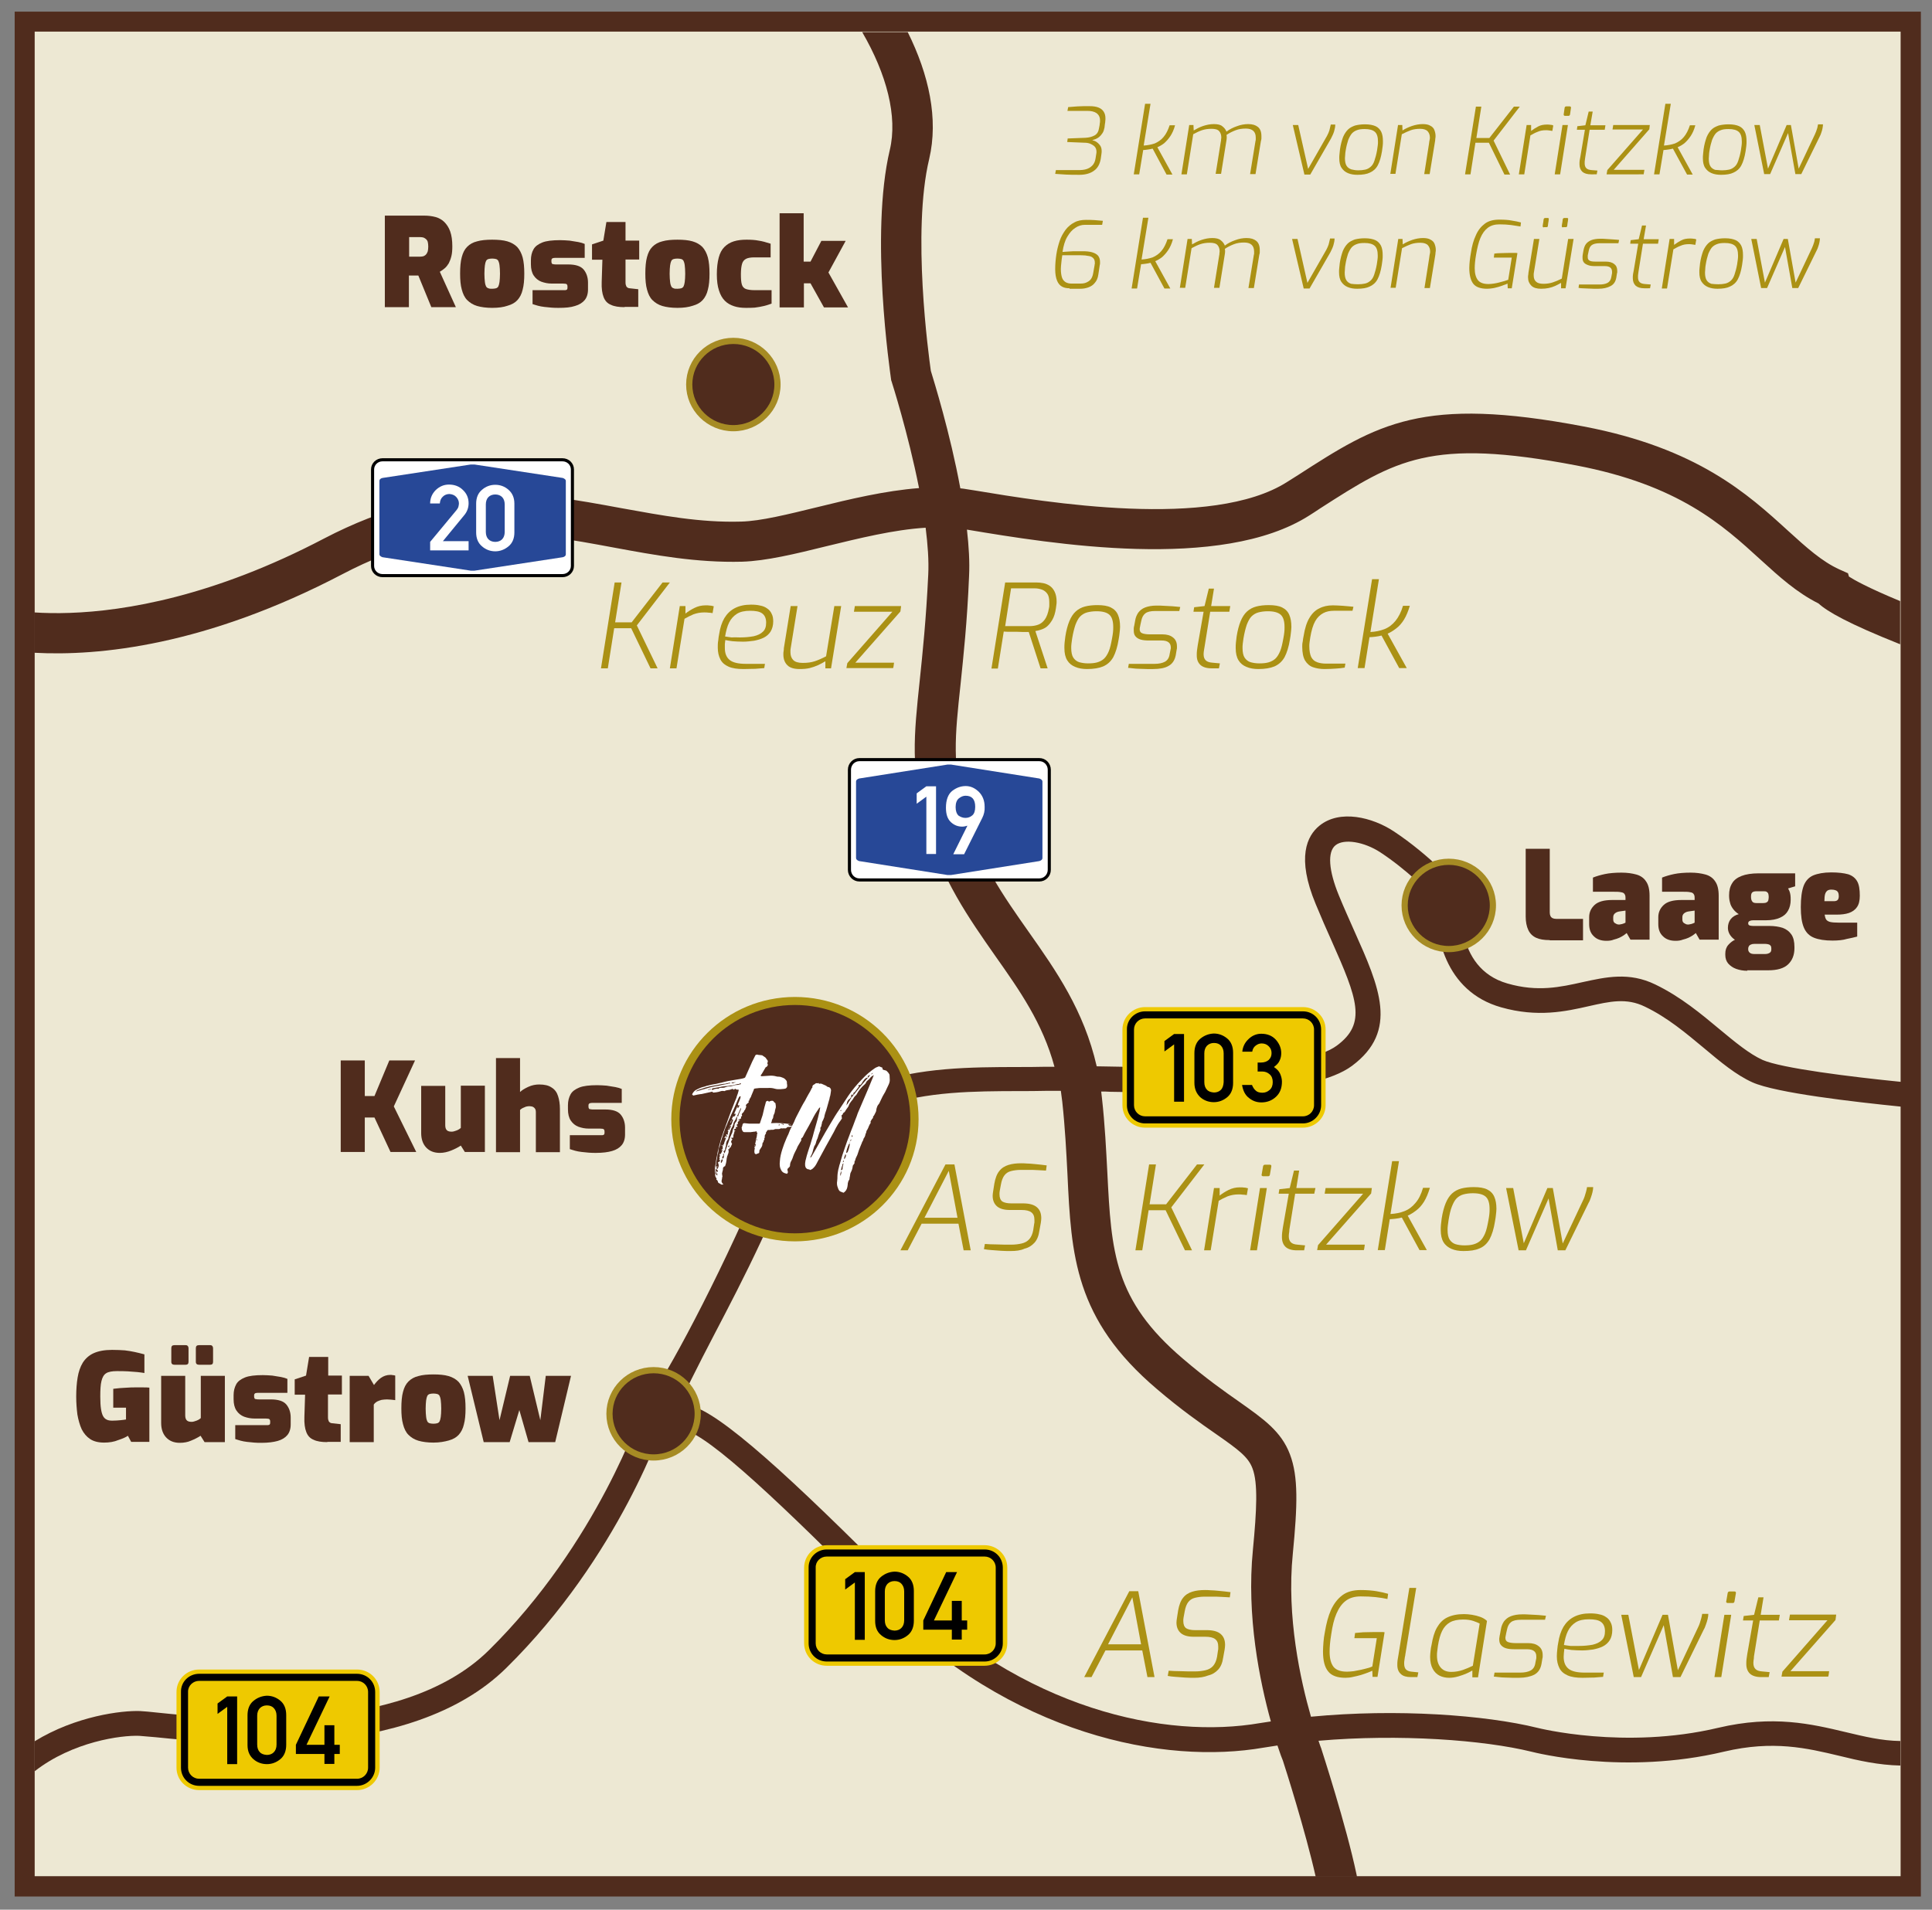 <?xml version="1.0" encoding="utf-8"?>
<!-- Generator: Adobe Illustrator 26.0.3, SVG Export Plug-In . SVG Version: 6.00 Build 0)  -->
<svg version="1.1" id="Ebene_1" xmlns="http://www.w3.org/2000/svg" xmlns:xlink="http://www.w3.org/1999/xlink" x="0px" y="0px"
	 viewBox="0 0 818.8 809.5" style="enable-background:new 0 0 818.8 809.5;" xml:space="preserve">
<rect x="0" y="0" width="818.8" height="809.5" fill="#808080" stroke="none"/>
<style type="text/css">
	.st0{fill:#502C1D;stroke:#502C1D;stroke-width:6.564;stroke-miterlimit:10;}
	.st1{fill:#EDE8D3;}
	.st2{fill:#502C1D;}
	.st3{fill:#AB9114;}
	.st4{fill:#A68B24;stroke:#502C1D;stroke-width:5.251;stroke-miterlimit:10;}
	.st5{fill:#502C1D;stroke:#A68B24;stroke-width:2.626;stroke-miterlimit:10;}
	.st6{fill:#FFFFFF;stroke:#000000;stroke-width:1.313;stroke-miterlimit:8;}
	.st7{fill:#274897;}
	.st8{fill-rule:evenodd;clip-rule:evenodd;fill:#FFFFFF;}
	.st9{fill-rule:evenodd;clip-rule:evenodd;fill:#EEC900;}
	.st10{fill-rule:evenodd;clip-rule:evenodd;}
	.st11{fill:#FFFFFF;}
</style>
<g>
	
		<rect x="13.9" y="3.7" transform="matrix(-1.836970e-16 1 -1 -1.836970e-16 814.5 -5.675)" class="st0" width="792.4" height="801.3"/>
	<rect x="14.7" y="13.4" class="st1" width="790.8" height="781.9"/>
	<g>
		<path class="st2" d="M728.9,436.4c-7.8-6.5-16.6-13.9-27.4-19.1c-11.1-5.4-21-3.1-30.7-1c-9.4,2.1-19.1,4.3-31.9,0.6
			c-23.2-6.6-19.6-35.3-19.4-36.5l0.3-2.4l-1.6-1.8c-0.5-0.6-12.2-13.7-27.5-23.8c-9.1-6-22.9-9.4-31.5-2.4
			c-5.3,4.3-9.8,13.5-1.6,33.2c2.3,5.6,4.5,10.6,6.7,15.5c11,24.7,15,35.1,2.3,44.5c-14,10.4-61.4,9.6-95.9,8.9
			c-2,0-3.9-0.1-5.9-0.1c-5.4-23.6-17.2-40.5-28.7-56.8c-10.9-15.5-21.2-30.1-27-50.6c-5.7-20-4.4-32.3-2-54.6
			c1.2-11.7,2.8-26.3,3.6-45.8c0.3-6-0.1-12.7-0.9-19.7l0.6,0.1c34.8,5.8,107.1,17.8,144.5-6.1c1.6-1,3.1-2,4.6-3
			c32.1-20.6,46.7-30,108.6-18.2c43.3,8.3,61.8,25.1,78.1,40c7.9,7.2,15.3,13.9,24.5,18.5c3.7,3.4,12.5,8.5,34.6,17.3v-18.3
			c-14-5.8-19.7-9.1-21.7-10.4l-0.4-1.4l-3.6-1.6c-7.5-3.4-14.1-9.4-21.8-16.4c-17.1-15.6-38.4-35-86.5-44.2
			c-68.7-13.1-87.4-1.2-121.2,20.6l-4.6,2.9c-31.8,20.3-102.3,8.6-132.4,3.6l-3.2-0.5c-1-0.2-2-0.3-2.9-0.4
			c-4.3-23.4-11.2-45.5-12.5-49.8c-0.9-6.4-8.1-58.9-0.7-89.8c4-17-0.1-35.7-9.1-53.8h-19.3c10.4,17.9,15.1,35.8,11.7,50
			c-8.5,36,0.2,94.4,0.5,96.9l0.1,0.7l0.2,0.6c0.1,0.3,7,21.9,11.6,45.1c-14.4,1.1-29.4,4.7-43.2,8.1c-12.3,3-23.9,5.9-32.2,6.1
			c-17.4,0.5-33.6-2.6-50.8-5.7c-36.8-6.8-74.8-13.8-126,12.9c-46.9,24.6-84.4,30.7-107.6,31.5c-5.6,0.2-10.7,0.1-15.2-0.2v17.1
			c27.5,1.5,72.8-3,130.8-33.4c45.8-24,79.3-17.8,114.8-11.2c17.3,3.2,35.2,6.5,54.4,6c10.1-0.3,22.6-3.3,35.9-6.6
			c13.6-3.3,28.5-7,41.9-7.8c0.9,7.2,1.4,14,1.1,19.9c-0.9,19-2.4,33.3-3.6,44.8c-2.5,23.6-4,37.9,2.6,61
			c6.6,23.3,18.2,39.8,29.4,55.8c10.3,14.6,20.1,28.5,25.1,47c-1.5,0-3,0-4.4,0c-3.7,0.1-7.4,0.1-11.1,0.1c-39.4,0.1-88,0.2-113,57
			c-18.1,41.1-39.1,79.5-44.8,85.3c-0.4,0.3-0.7,0.6-1.1,1l-2.1,2.6l4.5,9.9l4.1-4.1c1.5,0.2,4.6,0.6,10.6,2
			c11.3,2.5,42.8,32.7,83.6,73.7c55.8,56.2,120.5,68.4,162.4,61.1c1.9-0.3,3.9-0.6,5.8-0.9c1.1,3.4,2,5.7,2.3,6.4
			c0.9,2.7,9.6,30,13.9,49.2h17.5c-0.1-0.3-0.1-0.7-0.2-1c-4.4-20.9-14.6-52.2-15-53.5l-0.2-0.5c0-0.1-0.4-1-0.9-2.6
			c34.5-3,70.1-0.3,90.1,4.6c1.6,0.4,39.5,10.1,81.8,0c20.8-4.9,35.1-1.5,48.9,1.8c8.1,2,16.5,3.9,25.8,4.1v-10.4
			c-8-0.1-15.3-1.9-23.3-3.8c-14.3-3.4-30.6-7.3-53.9-1.8c-39.6,9.4-76.3,0.1-76.7,0c-21.9-5.4-59.4-8.2-95.9-4.7
			c-4.4-15.3-10.4-42.3-7.7-69c2-20.6,2.4-32.7-1.2-42.2c-3.7-9.8-11.2-15-21.5-22.3c-6.3-4.4-14.1-9.9-23.8-18.2
			c-29.3-24.9-30.4-45.2-32.1-79c-0.5-9.4-1-20.1-2.3-31.7c-0.1-0.9-0.2-1.7-0.3-2.6c1.3,0,2.5,0,3.8,0.1
			c40.1,0.7,85.6,1.5,102.5-11c19.9-14.8,11.6-33.4,1-57.1c-2.1-4.8-4.4-9.8-6.6-15.2c-4.3-10.5-4.9-18.4-1.4-21.2
			c3.6-2.9,12.1-1.5,19,3c11.1,7.3,20.3,16.6,23.9,20.3c-1.1,14,3.2,38.6,27.3,45.4c15.5,4.4,27.5,1.7,37.2-0.5
			c8.9-2,15.9-3.6,23.7,0.2c9.6,4.6,17.5,11.3,25.2,17.7c6.9,5.8,13.5,11.3,20.4,14.4c10,4.5,43.2,8.3,63,10.3v-10.5
			c-21.1-2.1-50.8-5.8-58.7-9.3C741.3,446.7,735.3,441.7,728.9,436.4z M490.3,588.8c10.3,8.8,18.5,14.5,25.1,19.1
			c9.6,6.7,13.6,9.7,15.4,14.5c2.4,6.2,1.8,17.8,0.2,34.5c-2.8,28.2,2.9,55.8,7.6,72.8c-1.5,0.2-3.1,0.5-4.6,0.7
			c-39.3,6.8-100.1-4.9-153-58.1c-45.7-46-76-73.8-88.8-76.6c-1.5-0.3-2.9-0.6-4.1-0.9c13.2-27.9,24.8-46.5,40.3-81.5
			c22.3-50.6,65.8-50.7,103.4-50.8c3.8,0,7.5,0,11.3-0.1c2,0,4.2,0,6.5,0c0.2,1.5,0.4,3,0.6,4.6c1.2,11.1,1.7,21.1,2.2,30.7
			C454,532.1,455.4,559.2,490.3,588.8z"/>
		<path class="st2" d="M59,735.8c1.3,0.1,3.8,0.3,7.1,0.6c26.6,2.7,107.5,11.1,148.5-29.4c48.1-47.4,66.7-103.9,67.5-106.2
			l-10.1-3.2c-0.2,0.6-18.7,56.5-64.9,102c-37.5,36.9-114.6,29-140,26.4c-3.5-0.4-6.1-0.6-7.7-0.7c-7.8-0.3-27.3,2.1-44.7,12.8v12.7
			C30.9,738.2,51.4,735.5,59,735.8z"/>
	</g>
	<g>
		<g>
			<path class="st2" d="M44.1,611.5c-2.4,0-4.4-0.5-5.9-1.5c-1.5-1-2.7-2.4-3.6-4.2c-0.8-1.8-1.4-3.9-1.8-6.2
				c-0.3-2.4-0.5-4.9-0.5-7.6c0-3,0.2-5.7,0.6-8.1c0.4-2.4,1.1-4.5,2.2-6.3c1.1-1.7,2.6-3.1,4.6-4c2-0.9,4.6-1.4,7.8-1.4
				c2.1,0,3.9,0.1,5.4,0.2c1.5,0.2,2.9,0.4,4.2,0.7c1.3,0.3,2.7,0.6,4.1,1v7.9c-0.8-0.1-1.8-0.3-3-0.4c-1.2-0.1-2.5-0.2-4-0.3
				c-1.5-0.1-3-0.1-4.7-0.1c-2,0-3.6,0.3-4.5,0.9c-1,0.6-1.6,1.7-2,3.3s-0.5,3.8-0.5,6.6c0,2.2,0.1,3.9,0.3,5.2
				c0.2,1.3,0.5,2.4,0.9,3.1c0.4,0.7,0.9,1.2,1.6,1.5c0.6,0.3,1.4,0.4,2.3,0.4c1.3,0,2.5-0.1,3.5-0.2c1-0.1,1.8-0.2,2.3-0.3v-5h-5.4
				v-8c0.8-0.1,1.7-0.2,2.8-0.3c1.1-0.1,2.2-0.1,3.3-0.2c1.1-0.1,2.2-0.1,3.1-0.1c1.3,0,2.4,0,3.4,0c1,0,1.9,0,2.7,0.1v23h-7.7
				l-1.4-2.6c-0.8,0.6-2.2,1.2-4,1.8C48.3,611.2,46.3,611.5,44.1,611.5z"/>
			<path class="st2" d="M76.2,611.6c-2.5,0-4.4-0.8-5.8-2.3c-1.4-1.5-2.1-3.6-2.1-6.1v-20h10.2v16.8c0,1.1,0.3,1.8,0.8,2.2
				c0.5,0.4,1.2,0.5,2,0.5c0.5,0,1.2-0.2,2-0.5c0.8-0.3,1.4-0.7,1.8-1.1v-17.9h10.2v28.1h-8.6l-1.7-2.7c-1.2,0.8-2.6,1.5-4.1,2.1
				C79.6,611.3,77.9,611.6,76.2,611.6z M73.9,578.5c-0.8,0-1.3-0.4-1.3-1.2v-5.8c0-0.9,0.4-1.3,1.3-1.3h4.8c0.4,0,0.7,0.1,0.9,0.4
				c0.2,0.2,0.3,0.6,0.3,0.9v5.8c0,0.8-0.4,1.2-1.2,1.2H73.9z M84.3,578.5c-0.8,0-1.3-0.4-1.3-1.2v-5.8c0-0.9,0.4-1.3,1.3-1.3h4.8
				c0.4,0,0.7,0.1,0.9,0.4c0.2,0.2,0.3,0.6,0.3,0.9v5.8c0,0.8-0.4,1.2-1.2,1.2H84.3z"/>
			<path class="st2" d="M110.8,611.6c-1,0-2,0-3.1-0.1c-1-0.1-2-0.2-3-0.3c-1-0.1-1.9-0.3-2.7-0.5s-1.6-0.5-2.3-0.7v-5.9H113
				c0.5,0,0.8,0,1-0.1c0.2-0.1,0.4-0.2,0.4-0.4c0.1-0.2,0.1-0.3,0.1-0.5v-0.7c0-0.3-0.1-0.6-0.3-0.8c-0.2-0.2-0.8-0.3-1.6-0.3h-4.8
				c-1.6,0-3-0.3-4.4-0.8c-1.3-0.5-2.4-1.4-3.2-2.6s-1.2-2.8-1.2-4.8v-1.7c0-1.8,0.4-3.3,1.1-4.6c0.7-1.3,2-2.2,3.7-2.9s4.3-1,7.6-1
				c1.3,0,2.6,0.1,4,0.2c1.3,0.2,2.6,0.4,3.7,0.6c1.1,0.2,2,0.5,2.7,0.8v5.9h-12.5c-0.5,0-0.9,0.1-1.2,0.2c-0.2,0.2-0.4,0.4-0.4,0.8
				v0.7c0,0.3,0.1,0.5,0.2,0.7c0.1,0.2,0.3,0.3,0.7,0.3c0.3,0.1,0.7,0.1,1.3,0.1h4.9c3.1,0,5.3,0.7,6.5,2.1c1.2,1.4,1.9,3.3,1.9,5.6
				v2.9c0,1.9-0.5,3.4-1.4,4.5c-0.9,1.1-2.3,2-4.1,2.5C115.9,611.3,113.6,611.6,110.8,611.6z"/>
			<path class="st2" d="M138.7,611.3c-2.4,0-4.4-0.3-5.8-1c-1.5-0.6-2.5-1.7-3.1-3.3c-0.6-1.5-0.9-3.7-0.8-6.3l0.3-9.5h-4.4v-6.5
				l4.8-1.6l1.3-7.9h8.1v7.9h5.8v8H139v9.5c0,0.5,0,0.8,0.1,1.2c0.1,0.3,0.2,0.6,0.3,0.8c0.2,0.2,0.4,0.4,0.6,0.5
				c0.2,0.1,0.5,0.2,0.8,0.2l3.6,0.4v7.5H138.7z"/>
			<path class="st2" d="M148.2,611.3v-28.1h8l2.3,3.9c0.8-1.1,1.8-2.2,2.9-3s2.5-1.3,4-1.3c0.3,0,0.6,0,1,0.1c0.4,0,0.8,0.1,1.1,0.2
				v10.4c-0.6-0.1-1.2-0.1-1.8-0.2c-0.6,0-1.2-0.1-1.7-0.1c-0.8,0-1.6,0.1-2.3,0.2c-0.7,0.2-1.3,0.4-1.9,0.7c-0.5,0.3-1,0.7-1.4,1.3
				v15.9H148.2z"/>
			<path class="st2" d="M183.7,611.5c-2.5,0-4.7-0.3-6.4-0.8c-1.7-0.5-3.1-1.4-4.2-2.5c-1.1-1.1-1.8-2.6-2.3-4.5
				c-0.5-1.8-0.7-4-0.7-6.7c0-2.8,0.2-5.2,0.7-7c0.5-1.9,1.2-3.3,2.3-4.4s2.5-1.9,4.2-2.3c1.7-0.5,3.9-0.7,6.4-0.7
				c2.5,0,4.7,0.2,6.4,0.7c1.7,0.5,3.1,1.3,4.2,2.4c1,1.1,1.8,2.6,2.3,4.4c0.5,1.9,0.7,4.2,0.7,6.9c0,2.7-0.2,5-0.7,6.8
				c-0.4,1.8-1.2,3.3-2.2,4.4c-1,1.1-2.4,1.9-4.2,2.4S186.3,611.5,183.7,611.5z M183.7,603.5c0.7,0,1.2-0.1,1.6-0.2
				c0.4-0.1,0.8-0.4,1-0.8c0.2-0.4,0.4-1.1,0.5-1.9s0.2-2,0.2-3.5s-0.1-2.6-0.2-3.5c-0.1-0.9-0.3-1.5-0.5-1.9
				c-0.2-0.4-0.6-0.7-1-0.8c-0.4-0.1-1-0.2-1.6-0.2c-0.7,0-1.2,0.1-1.6,0.2c-0.4,0.1-0.8,0.4-1,0.8c-0.2,0.4-0.4,1.1-0.5,1.9
				c-0.1,0.9-0.2,2-0.2,3.5s0.1,2.6,0.2,3.5c0.1,0.9,0.3,1.5,0.5,1.9c0.2,0.4,0.6,0.7,1,0.8C182.5,603.4,183,603.5,183.7,603.5z"/>
			<path class="st2" d="M205,611.3l-6.8-28.1h10.6l2.9,18.8l4.5-18.8h8.3l4.5,18.8l2.3-18.8H242l-6.7,28.1h-11.3l-3.9-13.6
				l-4.1,13.6H205z"/>
		</g>
	</g>
	<g>
		<g>
			<path class="st2" d="M144.4,488.3v-38.8h10.2v15.1h4.1l6.3-15.1h10.9l-9,19.5l9.5,19.3h-10.9l-6.8-14.6h-4.1v14.6H144.4z"/>
			<path class="st2" d="M186.4,488.7c-2.5,0-4.4-0.8-5.8-2.3c-1.4-1.5-2.1-3.6-2.1-6.1v-20h10.2V477c0,1.1,0.3,1.8,0.8,2.2
				c0.5,0.4,1.2,0.5,2,0.5c0.5,0,1.2-0.2,2-0.5c0.8-0.3,1.4-0.7,1.8-1.1v-17.9h10.2v28.1H197l-1.7-2.7c-1.2,0.8-2.6,1.5-4.1,2.1
				C189.7,488.3,188.1,488.7,186.4,488.7z"/>
			<path class="st2" d="M210.2,488.3v-39.8h10.2v14.4c0.8-0.8,2-1.5,3.5-2.2c1.5-0.7,3.1-1,4.6-1c2.3,0,4,0.4,5.3,1.3
				c1.3,0.8,2.2,2,2.7,3.6c0.5,1.5,0.8,3.4,0.8,5.5v18.3h-10.2v-16.9c0-0.7-0.1-1.2-0.4-1.6c-0.3-0.4-0.6-0.6-1-0.8
				c-0.4-0.1-0.9-0.2-1.4-0.2c-0.5,0-0.9,0.1-1.4,0.2c-0.5,0.2-1,0.4-1.4,0.6c-0.4,0.2-0.8,0.5-1.1,0.8v17.9H210.2z"/>
			<path class="st2" d="M252.6,488.7c-1,0-2,0-3.1-0.1c-1-0.1-2-0.2-3-0.3c-1-0.1-1.9-0.3-2.7-0.5s-1.6-0.5-2.3-0.7v-5.9h13.2
				c0.5,0,0.8,0,1-0.1c0.2-0.1,0.4-0.2,0.4-0.4c0.1-0.2,0.1-0.3,0.1-0.5v-0.7c0-0.3-0.1-0.6-0.3-0.8c-0.2-0.2-0.8-0.3-1.6-0.3h-4.8
				c-1.6,0-3-0.3-4.4-0.8c-1.3-0.5-2.4-1.4-3.2-2.6s-1.2-2.8-1.2-4.8v-1.7c0-1.8,0.4-3.3,1.1-4.6c0.7-1.3,2-2.2,3.7-2.9s4.3-1,7.6-1
				c1.3,0,2.6,0.1,4,0.2c1.3,0.2,2.6,0.4,3.7,0.6c1.1,0.2,2,0.5,2.7,0.8v5.9h-12.5c-0.5,0-0.9,0.1-1.2,0.2c-0.2,0.2-0.4,0.4-0.4,0.8
				v0.7c0,0.3,0.1,0.5,0.2,0.7c0.1,0.2,0.3,0.3,0.7,0.3c0.3,0.1,0.7,0.1,1.3,0.1h4.9c3.1,0,5.3,0.7,6.5,2.1c1.2,1.4,1.9,3.3,1.9,5.6
				v2.9c0,1.9-0.5,3.4-1.4,4.5c-0.9,1.1-2.3,2-4.1,2.5C257.7,488.4,255.4,488.7,252.6,488.7z"/>
		</g>
	</g>
	<g>
		<g>
			<path class="st3" d="M453.3,122.2c-1.2,0-2.3-0.2-3.2-0.7c-0.9-0.5-1.6-1.3-2.1-2.5s-0.8-2.8-0.8-4.9c0-2.2,0.2-4.3,0.5-6.3
				c0.3-2,0.8-3.9,1.4-5.7c0.6-1.8,1.5-3.3,2.5-4.7c1-1.3,2.3-2.4,3.7-3.1c1.4-0.8,3.1-1.1,5-1.1c1.1,0,2.3,0,3.6,0.1
				c1.3,0.1,2.5,0.2,3.5,0.3l-0.3,1.7h-7.3c-1.4,0-2.8,0.4-4.1,1.3c-1.3,0.8-2.4,2.1-3.4,3.8c-1,1.7-1.6,3.8-2,6.4
				c0.8-0.1,1.8-0.1,2.9-0.2c1.1-0.1,2.1-0.1,3.1-0.1c1,0,1.9,0,2.5,0c1.5,0,2.8,0.1,3.9,0.4c1.1,0.3,1.9,0.7,2.6,1.4
				c0.6,0.7,0.9,1.6,0.9,2.7c0,0.2,0,0.4,0,0.6c0,0.2,0,0.5-0.1,0.7l-0.6,4c-0.2,1.5-0.7,2.7-1.5,3.6c-0.7,0.9-1.6,1.5-2.7,1.9
				s-2.2,0.6-3.4,0.6H453.3z M454,120.2h3.9c0.9,0,1.7-0.1,2.4-0.4s1.4-0.7,1.9-1.3c0.5-0.6,0.9-1.5,1.1-2.7l0.6-3.4
				c0-0.2,0-0.4,0.1-0.5c0-0.2,0-0.3,0-0.5c0-0.9-0.2-1.5-0.7-2c-0.5-0.5-1.1-0.8-2-0.9c-0.9-0.2-1.9-0.3-3.1-0.3h-8
				c-0.2,1.2-0.3,2.2-0.4,3.2c-0.1,1-0.2,1.8-0.2,2.6c0,1.6,0.2,2.8,0.5,3.7s0.9,1.5,1.5,1.9C452.3,120,453.1,120.2,454,120.2z"/>
			<path class="st3" d="M479.6,122.2l4.8-29.9h2.3l-2.9,17.7c1.7-0.1,3.2-0.4,4.7-0.9c1.4-0.6,2.7-1.5,3.7-2.7
				c1.1-1.3,1.9-2.9,2.6-5h2.3c-0.5,1.9-1.2,3.4-2,4.6c-0.8,1.2-1.7,2.2-2.6,3c-0.9,0.7-1.9,1.3-2.9,1.7l6.4,11.6h-2.5l-5.9-10.9
				c-0.7,0.2-1.4,0.3-2.1,0.4c-0.8,0.1-1.4,0.2-1.9,0.2l-1.7,10.3H479.6z"/>
			<path class="st3" d="M500,122.2l3.3-20.9h1.8l0.1,2.3c1.2-0.7,2.5-1.4,4-1.9c1.5-0.5,3-0.8,4.6-0.8c1.6,0,2.8,0.3,3.5,0.9
				c0.8,0.6,1.4,1.3,1.8,2.3c1.3-1,2.7-1.7,4.4-2.3c1.6-0.6,3.2-0.9,4.8-0.9c1.8,0,3.1,0.4,4.1,1.2c1,0.8,1.5,2.1,1.5,3.9
				c0,0.3,0,0.6,0,1c0,0.4-0.1,0.7-0.2,1l-2.3,14.1h-2.3l2.3-14.1c0.1-0.2,0.1-0.4,0.1-0.7s0-0.5,0-0.7c0-2.5-1.4-3.8-4.2-3.8
				c-1.6,0-3,0.2-4.3,0.7c-1.3,0.5-2.6,1.1-3.9,2c0.1,0.3,0.1,0.7,0.1,1.2c0,0.4-0.1,1-0.2,1.6l-2.2,13.7h-2.3l2.2-13.7
				c0.1-0.3,0.1-0.6,0.1-0.9c0-0.2,0.1-0.5,0.1-0.8c0-1.1-0.3-2-0.9-2.7c-0.6-0.7-1.7-1-3.2-1c-1.6,0-2.9,0.2-4.1,0.6
				s-2.4,1-3.7,1.7l-2.7,16.8H500z"/>
			<path class="st3" d="M552.5,122.2l-4.9-20.9h2.3l4.2,18.6l8-14c0.4-0.8,0.8-1.6,1-2.3c0.2-0.8,0.4-1.6,0.6-2.5h1.9
				c0,0.9-0.2,1.9-0.5,2.9s-0.8,2-1.3,3l-8.8,15.3H552.5z"/>
			<path class="st3" d="M575.2,122.4c-1.5,0-2.8-0.2-4-0.7s-2-1.2-2.7-2.2s-1-2.4-1-4.1c0-0.6,0-1.2,0.1-1.9
				c0.1-0.6,0.1-1.3,0.2-1.9c0.3-2.1,0.8-3.8,1.3-5.2c0.6-1.4,1.3-2.4,2.1-3.2s1.9-1.3,3-1.7c1.2-0.3,2.6-0.5,4.2-0.5
				c1.9,0,3.4,0.3,4.5,0.8c1.1,0.5,1.9,1.4,2.4,2.4c0.5,1.1,0.7,2.4,0.7,4c0,0.6,0,1.3-0.1,2c-0.1,0.7-0.2,1.4-0.3,2.2
				c-0.4,2.5-1,4.5-1.8,6c-0.8,1.5-2,2.5-3.4,3.1C579.2,122.1,577.4,122.4,575.2,122.4z M575.5,120.5c1.1,0,2.1-0.1,3-0.3
				c0.9-0.2,1.6-0.6,2.3-1.2s1.2-1.4,1.6-2.6s0.8-2.6,1.1-4.3c0.1-0.8,0.2-1.4,0.3-2.1c0.1-0.6,0.1-1.2,0.1-1.7
				c0-1.9-0.4-3.3-1.3-4.1c-0.9-0.8-2.3-1.2-4.3-1.2c-1.2,0-2.3,0.1-3.1,0.4c-0.9,0.3-1.6,0.7-2.3,1.4c-0.6,0.7-1.1,1.6-1.6,2.8
				c-0.4,1.2-0.8,2.7-1.1,4.6c-0.1,0.6-0.2,1.2-0.2,1.8s-0.1,1.1-0.1,1.5c0,1.4,0.2,2.5,0.7,3.3s1.2,1.2,2,1.5
				C573.4,120.4,574.4,120.5,575.5,120.5z"/>
			<path class="st3" d="M589.3,122.2l3.3-20.9h1.8l0.1,2.3c1.2-0.8,2.6-1.4,4-1.9c1.5-0.5,3-0.8,4.6-0.8c1.3,0,2.4,0.2,3.2,0.7
				c0.8,0.4,1.4,1,1.7,1.8s0.5,1.6,0.5,2.5c0,0.3,0,0.7-0.1,1.1c0,0.4-0.1,1.2-0.3,2.3l-2.1,12.8h-2.3l2-12.7
				c0.1-0.9,0.2-1.5,0.3-1.9c0.1-0.4,0.1-0.6,0.1-0.9c0-1-0.3-1.9-0.9-2.6c-0.6-0.7-1.7-1.1-3.2-1.1c-1.5,0-2.9,0.2-4,0.6
				s-2.4,1-3.8,1.7l-2.7,16.8H589.3z"/>
			<path class="st3" d="M630.2,122.4c-2.7,0-4.7-0.7-5.8-2.1c-1.1-1.4-1.7-3.7-1.7-6.7c0-1,0.1-2,0.2-3.1c0.1-1.1,0.3-2.2,0.5-3.4
				c0.4-2.8,1.1-5.3,2.1-7.4c0.9-2.1,2.2-3.7,3.8-4.9c1.6-1.2,3.7-1.7,6.1-1.7c2.1,0,3.9,0.1,5.3,0.4c1.5,0.2,2.7,0.5,3.9,0.8
				l-0.2,1.7c-1.1-0.2-2.4-0.4-3.9-0.6c-1.5-0.2-3.2-0.3-5-0.3c-2.1,0-3.7,0.5-5,1.5c-1.3,1-2.3,2.4-3.1,4.3
				c-0.8,1.9-1.3,4.1-1.8,6.9c-0.4,2.3-0.6,4.3-0.6,5.9c0,2.3,0.5,4,1.4,5.1c0.9,1.1,2.4,1.6,4.5,1.6c0.7,0,1.4-0.1,2.2-0.2
				c0.8-0.1,1.6-0.3,2.4-0.5c0.8-0.2,1.5-0.4,2.2-0.6c0.7-0.2,1.2-0.4,1.5-0.5l1.5-9.4h-7.6l0.2-1.7c0.7-0.1,1.6-0.2,2.7-0.2
				c1.1,0,2.4-0.1,4-0.1c0.3,0,0.7,0,1,0c0.4,0,0.7,0,1.1,0s0.7,0,1,0.1l-2.4,14.9h-1.7l-0.1-2c-0.3,0.2-0.9,0.4-1.5,0.6
				c-0.7,0.3-1.4,0.5-2.3,0.8c-0.9,0.2-1.7,0.5-2.6,0.6C631.9,122.3,631,122.4,630.2,122.4z"/>
			<path class="st3" d="M653.1,122.4c-1.8,0-3.2-0.4-4.1-1.3c-0.9-0.9-1.4-2-1.4-3.5c0-0.4,0-0.8,0.1-1.2c0-0.4,0.1-0.7,0.1-1
				l2.3-14.1h2.3l-2.3,14.1c0,0.2-0.1,0.4-0.1,0.7c0,0.2,0,0.5,0,0.7c0,1.1,0.3,2,1,2.6c0.6,0.6,1.7,0.9,3.1,0.9
				c1.5,0,2.8-0.2,4-0.6c1.2-0.4,2.4-0.9,3.8-1.6l2.7-16.8h2.3l-3.4,20.9h-1.9l0-2.3c-0.8,0.5-1.7,0.9-2.5,1.3
				c-0.9,0.4-1.8,0.7-2.8,0.9C655.4,122.3,654.3,122.4,653.1,122.4z M654.3,96.4c-0.3,0-0.5-0.2-0.5-0.5c0,0,0-0.1,0-0.2
				c0-0.1,0.1-0.3,0.1-0.7c0.1-0.4,0.2-1.1,0.3-2c0.1-0.4,0.3-0.6,0.7-0.6h1c0.3,0,0.5,0.1,0.5,0.4c0,0.2-0.1,0.5-0.1,0.9
				c-0.1,0.4-0.2,1.1-0.3,2.1c0,0.4-0.3,0.5-0.7,0.5H654.3z M662.4,96.4c-0.3,0-0.5-0.2-0.5-0.5c0,0,0-0.1,0-0.2
				c0-0.1,0.1-0.3,0.1-0.7c0.1-0.4,0.2-1.1,0.3-2c0.1-0.4,0.3-0.6,0.7-0.6h1.1c0.3,0,0.5,0.1,0.5,0.4c0,0.2-0.1,0.5-0.1,0.9
				c-0.1,0.4-0.2,1.1-0.3,2.1c-0.1,0.4-0.3,0.5-0.7,0.5H662.4z"/>
			<path class="st3" d="M677.4,122.4c-0.6,0-1.2,0-2,0c-0.8,0-1.6-0.1-2.5-0.1c-0.8,0-1.6-0.1-2.3-0.1s-1.2-0.1-1.6-0.2l0.2-1.4h8.6
				c1.4,0,2.6-0.2,3.5-0.7c0.9-0.5,1.4-1.3,1.6-2.5l0.3-1.6c0-0.1,0-0.2,0-0.3c0-0.1,0-0.2,0-0.3c0-1.6-1-2.4-3-2.4H676
				c-1.2,0-2.1-0.1-2.9-0.4s-1.4-0.6-1.8-1.1c-0.4-0.5-0.6-1.1-0.6-1.9c0-0.2,0-0.5,0-0.8c0-0.3,0.1-0.6,0.1-0.8l0.3-1.7
				c0.2-1,0.5-1.9,1-2.6c0.5-0.7,1.3-1.3,2.3-1.7c1-0.4,2.3-0.6,3.9-0.6c0.7,0,1.5,0,2.5,0.1c1,0.1,2,0.1,3,0.2
				c1,0.1,1.8,0.1,2.4,0.2l-0.3,1.4h-8c-1.5,0-2.6,0.3-3.3,0.8c-0.7,0.5-1.1,1.4-1.3,2.5l-0.3,1.4c-0.1,0.3-0.1,0.6-0.1,0.8
				c0,0.2,0,0.4,0,0.5c0,0.7,0.3,1.1,0.8,1.4c0.5,0.3,1.4,0.4,2.7,0.4h4.2c1.4,0,2.6,0.3,3.5,1c0.9,0.7,1.3,1.6,1.3,2.9
				c0,0.2,0,0.4,0,0.5c0,0.2,0,0.4-0.1,0.5l-0.3,1.9c-0.3,1.7-1.1,2.9-2.5,3.6C681.2,122,679.5,122.4,677.4,122.4z"/>
			<path class="st3" d="M696.9,122.2c-1.7,0-2.9-0.4-3.7-1.1c-0.8-0.8-1.2-1.8-1.2-3.2c0-0.6,0-1.1,0.1-1.7c0.1-0.5,0.2-1.1,0.3-1.6
				l1.9-11.3h-3.4l0.2-1.5l3.4-0.4l1.4-5.8h1.7l-1,5.8h6.4l-0.3,1.9h-6.4l-1.8,11.3c-0.1,0.4-0.1,0.9-0.2,1.4
				c-0.1,0.5-0.1,1-0.1,1.5c0,0.9,0.2,1.6,0.7,2.1c0.5,0.5,1.2,0.7,2.2,0.8l2.5,0.2l-0.3,1.6H696.9z"/>
			<path class="st3" d="M704.3,122.2l3.3-20.9h1.9v2.5c0.9-0.7,1.9-1.3,3-1.9c1.1-0.6,2.4-0.8,3.7-0.8c0.5,0,1,0,1.5,0.1
				c0.5,0,0.9,0.1,1.2,0.3l-0.4,2.3c-0.4-0.1-0.9-0.1-1.3-0.2c-0.5-0.1-1-0.1-1.5-0.1c-1.3,0-2.4,0.2-3.5,0.7c-1.1,0.4-2.1,1-3,1.5
				l-2.7,16.6H704.3z"/>
			<path class="st3" d="M727.9,122.4c-1.5,0-2.8-0.2-4-0.7s-2-1.2-2.7-2.2s-1-2.4-1-4.1c0-0.6,0-1.2,0.1-1.9
				c0.1-0.6,0.1-1.3,0.2-1.9c0.3-2.1,0.8-3.8,1.3-5.2c0.6-1.4,1.3-2.4,2.1-3.2s1.9-1.3,3-1.7c1.2-0.3,2.6-0.5,4.2-0.5
				c1.9,0,3.4,0.3,4.5,0.8c1.1,0.5,1.9,1.4,2.4,2.4c0.5,1.1,0.7,2.4,0.7,4c0,0.6,0,1.3-0.1,2c-0.1,0.7-0.2,1.4-0.3,2.2
				c-0.4,2.5-1,4.5-1.8,6c-0.8,1.5-2,2.5-3.4,3.1C731.9,122.1,730.1,122.4,727.9,122.4z M728.2,120.5c1.1,0,2.1-0.1,3-0.3
				c0.9-0.2,1.6-0.6,2.3-1.2s1.2-1.4,1.6-2.6s0.8-2.6,1.1-4.3c0.1-0.8,0.2-1.4,0.3-2.1c0.1-0.6,0.1-1.2,0.1-1.7
				c0-1.9-0.4-3.3-1.3-4.1c-0.9-0.8-2.3-1.2-4.3-1.2c-1.2,0-2.3,0.1-3.1,0.4c-0.9,0.3-1.6,0.7-2.3,1.4c-0.6,0.7-1.1,1.6-1.6,2.8
				c-0.4,1.2-0.8,2.7-1.1,4.6c-0.1,0.6-0.2,1.2-0.2,1.8s-0.1,1.1-0.1,1.5c0,1.4,0.2,2.5,0.7,3.3s1.2,1.2,2,1.5
				C726.2,120.4,727.1,120.5,728.2,120.5z"/>
			<path class="st3" d="M746.4,122.2l-4.2-20.9h2.3l3.5,18.5l7.9-18.5h1.8l3.3,18.5l6.9-14.6c0.1-0.3,0.3-0.7,0.5-1.2
				c0.2-0.5,0.3-1,0.5-1.5c0.1-0.5,0.2-1,0.3-1.5h2.1c0,0.5-0.1,1.1-0.2,1.7c-0.1,0.6-0.3,1.2-0.5,1.8c-0.2,0.6-0.4,1.2-0.7,1.7
				l-7.8,15.9h-2.5l-3.1-17.4l-7.6,17.4H746.4z"/>
		</g>
	</g>
	<g>
		<g>
			<path class="st3" d="M457.5,74.1c-2.1,0-4,0-5.8-0.1c-1.8-0.1-3.3-0.2-4.5-0.3l0.3-1.6h9.7c1.2,0,2.2-0.1,3.2-0.4
				c1-0.3,1.8-0.8,2.5-1.5c0.7-0.7,1.2-1.7,1.4-3c0.1-0.8,0.2-1.4,0.3-1.9c0.1-0.5,0.1-0.8,0.1-1c0-0.9-0.3-1.7-0.8-2.2
				c-0.5-0.5-1.2-0.9-1.9-1.2c-0.8-0.3-1.6-0.4-2.4-0.4l-7.3-0.3l0.2-1.5l7.6-0.3c1.5-0.1,2.7-0.4,3.8-1c1.1-0.6,1.7-1.7,1.9-3.2
				c0.2-0.9,0.3-1.5,0.3-1.9c0.1-0.4,0.1-0.7,0.1-0.9c0-0.2,0-0.3,0-0.4c0-1.3-0.5-2.3-1.4-3c-1-0.7-2.3-1-4-1h-8.4l0.3-1.6
				c1.1-0.1,2.4-0.2,3.9-0.3c1.5-0.1,3.2-0.1,5.2-0.1c1.6,0,2.8,0.2,3.8,0.6c1,0.4,1.7,1,2.2,1.8c0.5,0.8,0.7,1.7,0.7,2.8
				c0,0.1,0,0.3,0,0.5c0,0.2-0.1,0.6-0.1,1.1c-0.1,0.5-0.2,1.3-0.3,2.3c-0.2,0.9-0.4,1.7-0.9,2.4c-0.4,0.6-0.9,1.2-1.4,1.6
				c-0.5,0.4-1.1,0.7-1.6,0.9c-0.5,0.2-1,0.3-1.3,0.4c0.3,0.1,0.7,0.2,1.2,0.4c0.4,0.2,0.9,0.5,1.3,0.9c0.4,0.4,0.8,0.8,1.1,1.4
				c0.3,0.6,0.4,1.3,0.4,2c0,0.2,0,0.6-0.1,1.2c-0.1,0.6-0.2,1.3-0.3,2.1c-0.4,2.2-1.3,3.9-2.9,5C462.1,73.5,460,74.1,457.5,74.1z"
				/>
			<path class="st3" d="M480.5,73.9l4.8-29.9h2.3l-2.9,17.7c1.7-0.1,3.2-0.4,4.7-0.9c1.4-0.6,2.7-1.5,3.7-2.7c1.1-1.3,1.9-2.9,2.6-5
				h2.3c-0.5,1.9-1.2,3.4-2,4.6c-0.8,1.2-1.7,2.2-2.6,3c-0.9,0.7-1.9,1.3-2.9,1.7l6.4,11.6h-2.5L488.5,63c-0.7,0.2-1.4,0.3-2.1,0.4
				c-0.8,0.1-1.4,0.2-1.9,0.2l-1.7,10.3H480.5z"/>
			<path class="st3" d="M500.7,73.9L504,53h1.8l0.1,2.3c1.2-0.7,2.5-1.4,4-1.9c1.5-0.5,3-0.8,4.6-0.8c1.6,0,2.8,0.3,3.5,0.9
				c0.8,0.6,1.4,1.3,1.8,2.3c1.3-1,2.7-1.7,4.4-2.3c1.6-0.6,3.2-0.9,4.8-0.9c1.8,0,3.1,0.4,4.1,1.2c1,0.8,1.5,2.1,1.5,3.9
				c0,0.3,0,0.6,0,1c0,0.4-0.1,0.7-0.2,1l-2.3,14.1h-2.3l2.3-14.1c0.1-0.2,0.1-0.4,0.1-0.7s0-0.5,0-0.7c0-2.5-1.4-3.8-4.2-3.8
				c-1.6,0-3,0.2-4.3,0.7c-1.3,0.5-2.6,1.1-3.9,2c0.1,0.3,0.1,0.7,0.1,1.2c0,0.4-0.1,1-0.2,1.6l-2.2,13.7h-2.3l2.2-13.7
				c0.1-0.3,0.1-0.6,0.1-0.9c0-0.2,0.1-0.5,0.1-0.8c0-1.1-0.3-2-0.9-2.7c-0.6-0.7-1.7-1-3.2-1c-1.6,0-2.9,0.2-4.1,0.6
				s-2.4,1-3.7,1.7L503,73.9H500.7z"/>
			<path class="st3" d="M552.8,73.9L547.9,53h2.3l4.2,18.6l8-14c0.4-0.8,0.8-1.6,1-2.3c0.2-0.8,0.4-1.6,0.6-2.5h1.9
				c0,0.9-0.2,1.9-0.5,2.9s-0.8,2-1.3,3l-8.8,15.3H552.8z"/>
			<path class="st3" d="M575.3,74.1c-1.5,0-2.8-0.2-4-0.7s-2-1.2-2.7-2.2s-1-2.4-1-4.1c0-0.6,0-1.2,0.1-1.9c0.1-0.6,0.1-1.3,0.2-1.9
				c0.3-2.1,0.8-3.8,1.3-5.2c0.6-1.4,1.3-2.4,2.1-3.2s1.9-1.3,3-1.7c1.2-0.3,2.6-0.5,4.2-0.5c1.9,0,3.4,0.3,4.5,0.8
				c1.1,0.5,1.9,1.4,2.4,2.4c0.5,1.1,0.7,2.4,0.7,4c0,0.6,0,1.3-0.1,2c-0.1,0.7-0.2,1.4-0.3,2.2c-0.4,2.5-1,4.5-1.8,6
				c-0.8,1.5-2,2.5-3.4,3.1C579.3,73.8,577.5,74.1,575.3,74.1z M575.6,72.2c1.1,0,2.1-0.1,3-0.3c0.9-0.2,1.6-0.6,2.3-1.2
				s1.2-1.4,1.6-2.6s0.8-2.6,1.1-4.3c0.1-0.8,0.2-1.4,0.3-2.1c0.1-0.6,0.1-1.2,0.1-1.7c0-1.9-0.4-3.3-1.3-4.1
				c-0.9-0.8-2.3-1.2-4.3-1.2c-1.2,0-2.3,0.1-3.1,0.4c-0.9,0.3-1.6,0.7-2.3,1.4c-0.6,0.7-1.1,1.6-1.6,2.8c-0.4,1.2-0.8,2.7-1.1,4.6
				c-0.1,0.6-0.2,1.2-0.2,1.8S570,66.5,570,67c0,1.4,0.2,2.5,0.7,3.3s1.2,1.2,2,1.5C573.5,72,574.5,72.2,575.6,72.2z"/>
			<path class="st3" d="M589.2,73.9l3.3-20.9h1.8l0.1,2.3c1.2-0.8,2.6-1.4,4-1.9c1.5-0.5,3-0.8,4.6-0.8c1.3,0,2.4,0.2,3.2,0.7
				c0.8,0.4,1.4,1,1.7,1.8s0.5,1.6,0.5,2.5c0,0.3,0,0.7-0.1,1.1c0,0.4-0.1,1.2-0.3,2.3l-2.1,12.8h-2.3l2-12.7
				c0.1-0.9,0.2-1.5,0.3-1.9c0.1-0.4,0.1-0.6,0.1-0.9c0-1-0.3-1.9-0.9-2.6c-0.6-0.7-1.7-1.1-3.2-1.1c-1.5,0-2.9,0.2-4,0.6
				s-2.4,1-3.8,1.7l-2.7,16.8H589.2z"/>
			<path class="st3" d="M620.9,73.9l4.6-28.7h2.3l-2.1,13.3h5.5l10.4-13.3h2.5l-11.1,14.4l7,14.4h-2.4L631,60.5h-5.7l-2.1,13.4
				H620.9z"/>
			<path class="st3" d="M643.7,73.9L647,53h1.9v2.5c0.9-0.7,1.9-1.3,3-1.9c1.1-0.6,2.4-0.8,3.7-0.8c0.5,0,1,0,1.5,0.1
				c0.5,0,0.9,0.1,1.2,0.3l-0.4,2.3c-0.4-0.1-0.9-0.1-1.3-0.2c-0.5-0.1-1-0.1-1.5-0.1c-1.3,0-2.4,0.2-3.5,0.7c-1.1,0.4-2.1,1-3,1.5
				L646,73.9H643.7z"/>
			<path class="st3" d="M658.9,73.9l3.3-20.9h2.3l-3.3,20.9H658.9z M663.2,49.1c-0.2,0-0.3-0.1-0.4-0.2c-0.1-0.1-0.1-0.3-0.1-0.4
				l0.4-2.8c0.1-0.4,0.3-0.6,0.7-0.6h1.5c0.2,0,0.3,0.1,0.4,0.2c0.1,0.1,0.1,0.2,0.1,0.4l-0.4,2.8c-0.1,0.4-0.3,0.6-0.6,0.6H663.2z"
				/>
			<path class="st3" d="M674.3,73.9c-1.7,0-2.9-0.4-3.7-1.1c-0.8-0.8-1.2-1.8-1.2-3.2c0-0.6,0-1.1,0.1-1.7c0.1-0.5,0.2-1.1,0.3-1.6
				l1.9-11.3h-3.4l0.2-1.5l3.4-0.4l1.4-5.8h1.7l-1,5.8h6.4l-0.3,1.9h-6.4l-1.8,11.3c-0.1,0.4-0.1,0.9-0.2,1.4
				c-0.1,0.5-0.1,1-0.1,1.5c0,0.9,0.2,1.6,0.7,2.1c0.5,0.5,1.2,0.7,2.2,0.8l2.5,0.2l-0.3,1.6H674.3z"/>
			<path class="st3" d="M680.9,73.8l0.3-1.7l15.1-17.2h-12.9l0.3-1.9h15.5l-0.2,1.8l-15.1,17.2h13c0,0.3-0.1,0.5-0.1,0.7
				c0,0.2-0.1,0.4-0.1,0.6s-0.1,0.4-0.1,0.6H680.9z"/>
			<path class="st3" d="M701,73.9l4.8-29.9h2.3l-2.9,17.7c1.7-0.1,3.2-0.4,4.7-0.9c1.4-0.6,2.7-1.5,3.7-2.7c1.1-1.3,1.9-2.9,2.6-5
				h2.3c-0.5,1.9-1.2,3.4-2,4.6c-0.8,1.2-1.7,2.2-2.6,3c-0.9,0.7-1.9,1.3-2.9,1.7l6.4,11.6H715L709,63c-0.7,0.2-1.4,0.3-2.1,0.4
				c-0.8,0.1-1.4,0.2-1.9,0.2l-1.7,10.3H701z"/>
			<path class="st3" d="M729.4,74.1c-1.5,0-2.8-0.2-4-0.7s-2-1.2-2.7-2.2s-1-2.4-1-4.1c0-0.6,0-1.2,0.1-1.9c0.1-0.6,0.1-1.3,0.2-1.9
				c0.3-2.1,0.8-3.8,1.3-5.2c0.6-1.4,1.3-2.4,2.1-3.2s1.9-1.3,3-1.7c1.2-0.3,2.6-0.5,4.2-0.5c1.9,0,3.4,0.3,4.5,0.8
				c1.1,0.5,1.9,1.4,2.4,2.4c0.5,1.1,0.7,2.4,0.7,4c0,0.6,0,1.3-0.1,2c-0.1,0.7-0.2,1.4-0.3,2.2c-0.4,2.5-1,4.5-1.8,6
				c-0.8,1.5-2,2.5-3.4,3.1C733.4,73.8,731.6,74.1,729.4,74.1z M729.8,72.2c1.1,0,2.1-0.1,3-0.3c0.9-0.2,1.6-0.6,2.3-1.2
				s1.2-1.4,1.6-2.6s0.8-2.6,1.1-4.3c0.1-0.8,0.2-1.4,0.3-2.1c0.1-0.6,0.1-1.2,0.1-1.7c0-1.9-0.4-3.3-1.3-4.1
				c-0.9-0.8-2.3-1.2-4.3-1.2c-1.2,0-2.3,0.1-3.1,0.4c-0.9,0.3-1.6,0.7-2.3,1.4c-0.6,0.7-1.1,1.6-1.6,2.8c-0.4,1.2-0.8,2.7-1.1,4.6
				c-0.1,0.6-0.2,1.2-0.2,1.8s-0.1,1.1-0.1,1.5c0,1.4,0.2,2.5,0.7,3.3s1.2,1.2,2,1.5C727.7,72,728.7,72.2,729.8,72.2z"/>
			<path class="st3" d="M747.7,73.9L743.5,53h2.3l3.5,18.5l7.9-18.5h1.8l3.3,18.5l6.9-14.6c0.1-0.3,0.3-0.7,0.5-1.2
				c0.2-0.5,0.3-1,0.5-1.5c0.1-0.5,0.2-1,0.3-1.5h2.1c0,0.5-0.1,1.1-0.2,1.7c-0.1,0.6-0.3,1.2-0.5,1.8c-0.2,0.6-0.4,1.2-0.7,1.7
				l-7.8,15.9h-2.5l-3.1-17.4l-7.6,17.4H747.7z"/>
		</g>
	</g>
	<g>
		<g>
			<path class="st3" d="M381.6,530l19.1-36.4h3.8l6.9,36.4h-3l-2.2-11.3h-15.6l-5.9,11.3H381.6z M391.8,516.2h14l-3.7-19.9
				L391.8,516.2z"/>
			<path class="st3" d="M428.3,530.3c-1.2,0-2.6,0-4-0.1c-1.4-0.1-2.7-0.2-4-0.3s-2.4-0.2-3.3-0.4l0.4-2.2c1.4,0.1,3.1,0.2,5.1,0.2
				c2,0.1,4,0.1,6,0.1c1.7,0,3.2-0.2,4.5-0.5c1.3-0.3,2.4-0.9,3.2-1.8c0.8-0.9,1.4-2.2,1.7-3.9l0.4-2.7c0.1-0.3,0.1-0.5,0.1-0.8
				c0-0.3,0-0.5,0-0.8c0-1.5-0.4-2.5-1.3-3.2c-0.9-0.7-2.3-1-4.2-1h-4.9c-2.4,0-4.2-0.5-5.4-1.5c-1.2-1-1.9-2.5-1.9-4.5
				c0-0.6,0.1-1.2,0.2-1.9l0.5-3.2c0.4-2.3,1.1-4.2,2.1-5.4c1-1.3,2.3-2.1,3.9-2.6c1.6-0.5,3.4-0.7,5.4-0.7c0.6,0,1.4,0,2.4,0.1
				c0.9,0,1.9,0.1,3,0.2c1,0.1,2,0.2,3,0.3c1,0.1,1.8,0.2,2.4,0.3l-0.3,2.2c-1.1-0.1-2.3-0.1-3.6-0.2c-1.3-0.1-2.6-0.1-3.9-0.1
				c-1.3,0-2.3,0-3.1,0c-1.6,0-3,0.2-4.2,0.5c-1.2,0.3-2.1,0.9-2.8,1.8c-0.7,0.9-1.2,2.2-1.5,3.9l-0.5,2.7c0,0.3-0.1,0.6-0.1,0.8
				c0,0.3,0,0.5,0,0.7c0,1.4,0.4,2.4,1.2,3c0.8,0.5,2.1,0.8,3.7,0.8h5c2.6,0,4.6,0.5,5.9,1.6c1.3,1.1,1.9,2.6,1.9,4.7
				c0,0.6-0.1,1.3-0.2,2l-0.6,3.3c-0.3,2.2-1,3.9-2.1,5.1c-1.1,1.2-2.5,2.1-4.2,2.5C432.5,530.1,430.5,530.3,428.3,530.3z"/>
			<path class="st3" d="M481.2,530l5.8-36.4h2.9l-2.7,16.9h7l13.1-16.9h3.1l-14,18.2l8.8,18.2h-3l-8.2-17h-7.2l-2.7,17H481.2z"/>
			<path class="st3" d="M510.3,530l4.2-26.4h2.4v3.2c1.1-0.9,2.4-1.7,3.8-2.4c1.4-0.7,3-1.1,4.7-1.1c0.7,0,1.3,0,1.9,0.1
				c0.6,0,1.1,0.2,1.6,0.3l-0.5,2.9c-0.5-0.1-1.1-0.2-1.7-0.2c-0.6-0.1-1.2-0.1-1.9-0.1c-1.6,0-3.1,0.3-4.5,0.8
				c-1.4,0.6-2.6,1.2-3.8,1.9l-3.4,21H510.3z"/>
			<path class="st3" d="M529.8,530l4.2-26.4h2.9l-4.2,26.4H529.8z M535.3,498.6c-0.2,0-0.4-0.1-0.5-0.2c-0.1-0.1-0.2-0.3-0.1-0.5
				l0.6-3.5c0.1-0.5,0.4-0.7,0.9-0.7h2c0.2,0,0.4,0.1,0.5,0.2c0.1,0.1,0.1,0.3,0.1,0.5l-0.6,3.5c-0.1,0.5-0.3,0.7-0.8,0.7H535.3z"/>
			<path class="st3" d="M549.6,530c-2.1,0-3.7-0.5-4.7-1.4s-1.6-2.3-1.6-4.1c0-0.7,0-1.4,0.1-2.1c0.1-0.7,0.2-1.4,0.3-2.1l2.5-14.3
				h-4.3l0.3-1.9l4.4-0.5l1.8-7.4h2.2l-1.2,7.4h8.1L557,506h-8.1l-2.3,14.3c-0.1,0.5-0.2,1.1-0.2,1.8c-0.1,0.6-0.2,1.3-0.2,1.9
				c0,1.2,0.3,2,0.9,2.6c0.6,0.6,1.5,0.9,2.8,1l3.2,0.3l-0.4,2.1H549.6z"/>
			<path class="st3" d="M558.2,530l0.4-2.2l19.1-21.8h-16.3l0.4-2.4h19.6l-0.3,2.3l-19.1,21.7h16.4c0,0.3-0.1,0.6-0.1,0.8
				c0,0.2-0.1,0.5-0.1,0.7c0,0.2-0.1,0.5-0.2,0.8H558.2z"/>
			<path class="st3" d="M583.9,530l6.1-37.8h2.9l-3.6,22.4c2.1-0.1,4.1-0.5,5.9-1.2s3.4-1.9,4.7-3.5c1.4-1.6,2.4-3.7,3.2-6.4h2.9
				c-0.7,2.3-1.5,4.3-2.5,5.9c-1,1.6-2.1,2.8-3.3,3.7c-1.2,0.9-2.4,1.7-3.6,2.2l8.1,14.6h-3.1l-7.5-13.8c-0.8,0.2-1.7,0.4-2.7,0.5
				s-1.8,0.2-2.4,0.2l-2.1,13.1H583.9z"/>
			<path class="st3" d="M620.2,530.3c-1.9,0-3.6-0.3-5-0.9s-2.6-1.5-3.4-2.8s-1.2-3-1.2-5.2c0-0.8,0-1.6,0.1-2.4
				c0.1-0.8,0.2-1.6,0.3-2.5c0.4-2.6,1-4.8,1.7-6.5c0.7-1.7,1.6-3.1,2.7-4.1c1.1-1,2.4-1.7,3.9-2.1c1.5-0.4,3.3-0.6,5.3-0.6
				c2.4,0,4.3,0.3,5.7,1c1.4,0.7,2.4,1.7,3,3.1c0.6,1.4,0.9,3,0.9,5.1c0,0.8-0.1,1.6-0.2,2.5c-0.1,0.9-0.2,1.8-0.4,2.8
				c-0.5,3.2-1.3,5.7-2.3,7.6c-1.1,1.9-2.5,3.2-4.3,3.9C625.2,530,623,530.3,620.2,530.3z M620.6,527.9c1.4,0,2.7-0.1,3.8-0.4
				c1.1-0.3,2.1-0.8,2.9-1.5s1.5-1.8,2.1-3.2c0.6-1.4,1-3.3,1.4-5.5c0.2-1,0.3-1.8,0.4-2.6c0.1-0.8,0.1-1.5,0.1-2.2
				c0-2.4-0.5-4.2-1.6-5.2s-2.9-1.5-5.5-1.5c-1.5,0-2.9,0.2-4,0.5c-1.1,0.3-2.1,0.9-2.9,1.7c-0.8,0.8-1.4,2-2,3.5s-1,3.4-1.4,5.8
				c-0.1,0.8-0.2,1.5-0.3,2.2c-0.1,0.7-0.1,1.3-0.1,1.9c0,1.8,0.3,3.2,0.9,4.1s1.5,1.6,2.5,1.9C617.9,527.7,619.2,527.9,620.6,527.9
				z"/>
			<path class="st3" d="M643.6,530l-5.3-26.4h3l4.5,23.4l10-23.4h2.3l4.2,23.5l8.7-18.5c0.2-0.4,0.4-0.9,0.6-1.5
				c0.2-0.6,0.4-1.3,0.6-2c0.2-0.7,0.3-1.3,0.4-1.9h2.6c0,0.7-0.1,1.4-0.3,2.2c-0.2,0.8-0.4,1.5-0.7,2.3s-0.5,1.5-0.9,2.1l-9.9,20.2
				h-3.2l-3.9-22l-9.6,22H643.6z"/>
		</g>
	</g>
	<g>
		<g>
			<path class="st3" d="M254.7,283.3l5.8-36.4h2.9l-2.7,16.9h7l13.1-16.9h3.1l-14,18.2l8.8,18.2h-3l-8.2-17h-7.2l-2.7,17H254.7z"/>
			<path class="st3" d="M283.9,283.3l4.2-26.4h2.4v3.2c1.1-0.9,2.4-1.7,3.8-2.4c1.4-0.7,3-1.1,4.7-1.1c0.7,0,1.3,0,1.9,0.1
				c0.6,0,1.1,0.2,1.6,0.3l-0.5,2.9c-0.5-0.1-1.1-0.2-1.7-0.2c-0.6-0.1-1.2-0.1-1.9-0.1c-1.6,0-3.1,0.3-4.5,0.8
				c-1.4,0.6-2.6,1.2-3.8,1.9l-3.4,21H283.9z"/>
			<path class="st3" d="M315.1,283.6c-2.6,0-4.7-0.3-6.3-1c-1.6-0.7-2.8-1.7-3.5-3.1c-0.7-1.4-1.1-3-1.1-5c0-1,0-2,0.2-3
				c0.1-1,0.2-1.9,0.4-2.8c0.4-2.6,1.1-4.8,2.2-6.7c1.1-1.8,2.5-3.2,4.4-4.2c1.9-1,4.2-1.5,6.9-1.5c1.4,0,2.7,0.1,3.9,0.4
				c1.1,0.2,2.1,0.6,2.9,1.2c0.8,0.5,1.5,1.3,1.9,2.2c0.5,0.9,0.7,2,0.7,3.3c0,1.7-0.4,3.1-1.1,4.3c-0.7,1.1-1.7,2-2.9,2.6
				c-1.2,0.6-2.6,1-4.1,1.3c-1.5,0.2-3.1,0.4-4.7,0.4c-1.7,0-3.2-0.1-4.5-0.2c-1.3-0.2-2.3-0.3-3-0.5c-0.1,0.6-0.1,1.1-0.2,1.7
				c0,0.6,0,1.1,0,1.7c0,2.3,0.7,4,2.1,5.1c1.4,1.1,3.7,1.6,6.9,1.6h8l-0.3,1.8c-1,0.1-2.2,0.2-3.8,0.3
				C318.3,283.5,316.7,283.6,315.1,283.6z M313.6,270.2c2.2,0,4.1-0.2,5.8-0.5c1.7-0.4,3-1,3.9-1.9c1-0.9,1.4-2.2,1.4-3.9
				c0-1.8-0.6-3.1-1.7-3.9c-1.1-0.8-2.8-1.1-5.1-1.1c-2.3,0-4.2,0.4-5.6,1.3c-1.4,0.9-2.5,2.1-3.3,3.7c-0.8,1.6-1.3,3.6-1.7,5.9
				c0.8,0.1,1.7,0.3,2.8,0.4C311.4,270.1,312.5,270.2,313.6,270.2z"/>
			<path class="st3" d="M338.9,283.6c-2.3,0-4.1-0.5-5.2-1.6s-1.7-2.6-1.7-4.5c0-0.6,0-1.1,0.1-1.5c0.1-0.4,0.1-0.9,0.1-1.2
				l2.9-17.9h2.9l-2.9,17.9c0,0.3-0.1,0.5-0.1,0.8c0,0.3,0,0.6,0,0.9c0,1.4,0.4,2.5,1.2,3.3c0.8,0.8,2.1,1.2,4,1.2
				c1.9,0,3.6-0.2,5.1-0.7c1.5-0.5,3.1-1.2,4.8-2.1l3.5-21.3h2.9l-4.3,26.4h-2.4l0-3c-1,0.6-2.1,1.2-3.2,1.7
				c-1.1,0.5-2.3,0.9-3.5,1.2C341.8,283.5,340.4,283.6,338.9,283.6z"/>
			<path class="st3" d="M358.7,283.3l0.4-2.2l19.1-21.8h-16.3l0.4-2.4h19.6l-0.3,2.3l-19.1,21.7h16.4c0,0.3-0.1,0.6-0.1,0.8
				c0,0.2-0.1,0.5-0.1,0.7c0,0.2-0.1,0.5-0.2,0.8H358.7z"/>
			<path class="st3" d="M420.2,283.3l5.8-36.4h13.2c1,0,2,0.1,3,0.3c1,0.2,1.9,0.6,2.8,1.2c0.8,0.6,1.5,1.4,2,2.5
				c0.5,1.1,0.8,2.4,0.8,4.1c0,0.5,0,0.9-0.1,1.4c-0.1,0.5-0.1,1-0.2,1.5c-0.3,2-0.8,3.6-1.5,4.8c-0.7,1.2-1.4,2.1-2.2,2.8
				c-0.8,0.7-1.7,1.1-2.6,1.4c-0.9,0.3-1.7,0.5-2.4,0.6l5.2,15.8h-3l-5-15.4c-0.6,0-1.4,0-2.3,0c-0.9,0-1.9-0.1-2.9-0.1
				c-1,0-2,0-3,0c-1,0-1.8,0-2.4-0.1l-2.5,15.7H420.2z M426,265.4h10.5c1.2,0,2.4-0.2,3.5-0.6c1.1-0.4,2-1.1,2.8-2.2s1.4-2.7,1.8-5
				c0.1-0.4,0.1-0.8,0.1-1.2c0-0.4,0-0.8,0-1.1c0-1.7-0.3-2.9-0.9-3.7c-0.6-0.8-1.4-1.4-2.3-1.7c-0.9-0.3-1.9-0.5-2.8-0.5h-10.2
				L426,265.4z"/>
			<path class="st3" d="M460.7,283.6c-1.9,0-3.6-0.3-5-0.9c-1.5-0.6-2.6-1.5-3.4-2.8c-0.8-1.3-1.2-3-1.2-5.2c0-0.8,0-1.6,0.1-2.4
				c0.1-0.8,0.2-1.6,0.3-2.5c0.4-2.6,1-4.8,1.7-6.5c0.7-1.7,1.6-3.1,2.7-4.1c1.1-1,2.4-1.7,3.9-2.1c1.5-0.4,3.3-0.6,5.3-0.6
				c2.4,0,4.3,0.3,5.7,1c1.4,0.7,2.4,1.7,3,3.1c0.6,1.4,0.9,3,0.9,5.1c0,0.8-0.1,1.6-0.2,2.5c-0.1,0.9-0.2,1.8-0.4,2.8
				c-0.5,3.2-1.3,5.7-2.3,7.6c-1.1,1.9-2.5,3.1-4.3,3.9C465.8,283.2,463.5,283.6,460.7,283.6z M461.1,281.2c1.4,0,2.7-0.1,3.8-0.4
				c1.1-0.3,2.1-0.8,2.9-1.5c0.8-0.7,1.5-1.8,2.1-3.2c0.6-1.4,1-3.3,1.4-5.5c0.2-1,0.3-1.8,0.4-2.6c0.1-0.8,0.1-1.5,0.1-2.2
				c0-2.4-0.5-4.2-1.6-5.2c-1.1-1-2.9-1.5-5.5-1.5c-1.5,0-2.9,0.2-4,0.5c-1.1,0.3-2.1,0.9-2.9,1.7c-0.8,0.8-1.4,2-2,3.5
				c-0.5,1.5-1,3.4-1.4,5.8c-0.1,0.8-0.2,1.5-0.3,2.2c-0.1,0.7-0.1,1.3-0.1,1.9c0,1.8,0.3,3.2,0.9,4.1c0.6,0.9,1.5,1.6,2.5,1.9
				C458.5,281,459.7,281.2,461.1,281.2z"/>
			<path class="st3" d="M488.7,283.6c-0.7,0-1.6,0-2.6,0c-1,0-2-0.1-3.1-0.1c-1.1,0-2-0.1-2.9-0.2c-0.9-0.1-1.6-0.2-2-0.2l0.3-1.7
				h10.9c1.8,0,3.3-0.3,4.4-0.9c1.1-0.6,1.8-1.7,2-3.2l0.4-2c0-0.2,0.1-0.3,0.1-0.4c0-0.1,0-0.2,0-0.4c0-2-1.3-3-3.9-3h-5.2
				c-1.5,0-2.7-0.1-3.7-0.4c-1-0.3-1.7-0.8-2.2-1.4c-0.5-0.6-0.7-1.4-0.7-2.4c0-0.3,0-0.6,0-1c0-0.3,0.1-0.7,0.2-1.1l0.4-2.2
				c0.2-1.3,0.7-2.4,1.3-3.3c0.7-0.9,1.6-1.7,2.9-2.2c1.3-0.5,2.9-0.8,4.9-0.8c0.9,0,1.9,0,3.2,0.1c1.3,0.1,2.5,0.1,3.7,0.2
				c1.2,0.1,2.3,0.2,3.1,0.3l-0.4,1.7h-10.2c-1.9,0-3.3,0.3-4.2,1c-0.9,0.7-1.4,1.7-1.7,3.1l-0.4,1.8c-0.1,0.4-0.1,0.8-0.2,1
				c0,0.3-0.1,0.5-0.1,0.7c0,0.9,0.3,1.5,1,1.8c0.7,0.3,1.8,0.5,3.4,0.5h5.3c1.8,0,3.3,0.4,4.4,1.3c1.1,0.8,1.7,2.1,1.7,3.7
				c0,0.2,0,0.5,0,0.7c0,0.2,0,0.5-0.1,0.7l-0.4,2.4c-0.4,2.1-1.4,3.7-3.1,4.6C493.7,283.2,491.4,283.6,488.7,283.6z"/>
			<path class="st3" d="M513.5,283.3c-2.1,0-3.7-0.5-4.7-1.4c-1.1-1-1.6-2.3-1.6-4.1c0-0.7,0-1.4,0.1-2.1c0.1-0.7,0.2-1.4,0.3-2.1
				l2.5-14.3h-4.3l0.3-1.9l4.4-0.5l1.8-7.4h2.2l-1.2,7.4h8.1l-0.4,2.4h-8.1l-2.3,14.3c-0.1,0.5-0.2,1.1-0.3,1.8
				c-0.1,0.6-0.2,1.3-0.2,1.9c0,1.2,0.3,2,0.9,2.6s1.5,0.9,2.8,1l3.2,0.3l-0.4,2.1H513.5z"/>
			<path class="st3" d="M533.3,283.6c-1.9,0-3.6-0.3-5-0.9c-1.5-0.6-2.6-1.5-3.4-2.8c-0.8-1.3-1.2-3-1.2-5.2c0-0.8,0-1.6,0.1-2.4
				c0.1-0.8,0.2-1.6,0.3-2.5c0.4-2.6,1-4.8,1.7-6.5c0.7-1.7,1.6-3.1,2.7-4.1c1.1-1,2.4-1.7,3.9-2.1c1.5-0.4,3.3-0.6,5.3-0.6
				c2.4,0,4.3,0.3,5.7,1c1.4,0.7,2.4,1.7,3,3.1s0.9,3,0.9,5.1c0,0.8-0.1,1.6-0.2,2.5c-0.1,0.9-0.2,1.8-0.4,2.8
				c-0.5,3.2-1.3,5.7-2.3,7.6c-1.1,1.9-2.5,3.1-4.3,3.9C538.4,283.2,536.1,283.6,533.3,283.6z M533.7,281.2c1.4,0,2.7-0.1,3.8-0.4
				c1.1-0.3,2.1-0.8,2.9-1.5c0.8-0.7,1.5-1.8,2.1-3.2c0.6-1.4,1-3.3,1.4-5.5c0.2-1,0.3-1.8,0.4-2.6c0.1-0.8,0.1-1.5,0.1-2.2
				c0-2.4-0.5-4.2-1.6-5.2c-1.1-1-2.9-1.5-5.5-1.5c-1.5,0-2.9,0.2-4,0.5c-1.1,0.3-2.1,0.9-2.9,1.7c-0.8,0.8-1.4,2-2,3.5
				c-0.5,1.5-1,3.4-1.4,5.8c-0.1,0.8-0.2,1.5-0.3,2.2c-0.1,0.7-0.1,1.3-0.1,1.9c0,1.8,0.3,3.2,0.9,4.1c0.6,0.9,1.5,1.6,2.5,1.9
				C531.1,281,532.3,281.2,533.7,281.2z"/>
			<path class="st3" d="M561.3,283.6c-1.8,0-3.5-0.3-4.9-0.8c-1.4-0.5-2.5-1.5-3.3-2.8c-0.8-1.4-1.2-3.3-1.2-5.9
				c0-0.6,0-1.3,0.2-2.1c0.1-0.8,0.2-1.6,0.4-2.5c0.5-3.1,1.3-5.7,2.4-7.5c1.1-1.9,2.5-3.3,4.2-4.1c1.7-0.9,3.6-1.3,5.8-1.3
				c1.2,0,2.7,0.1,4.3,0.2c1.6,0.1,3.1,0.3,4.4,0.4l-0.4,1.7h-7.9c-1.7,0-3.2,0.3-4.5,1c-1.3,0.7-2.5,1.8-3.4,3.4
				c-0.9,1.6-1.6,3.9-2.1,6.9c-0.1,0.8-0.2,1.5-0.3,2.1c-0.1,0.6-0.1,1.2-0.1,1.6c0,2,0.3,3.5,0.8,4.6c0.6,1.1,1.4,1.8,2.5,2.2
				c1.1,0.4,2.4,0.6,3.9,0.6h8.1l-0.3,1.7c-1.1,0.2-2.3,0.3-3.7,0.4C564.7,283.5,563.1,283.6,561.3,283.6z"/>
			<path class="st3" d="M575.4,283.3l6.1-37.8h2.9l-3.6,22.4c2.1-0.1,4.1-0.5,5.9-1.2c1.8-0.7,3.4-1.9,4.7-3.5s2.4-3.7,3.2-6.4h2.9
				c-0.7,2.3-1.5,4.3-2.5,5.9c-1,1.6-2.1,2.8-3.3,3.7c-1.2,0.9-2.4,1.7-3.6,2.2l8.1,14.6H593l-7.5-13.8c-0.8,0.2-1.7,0.4-2.7,0.5
				c-1,0.1-1.8,0.2-2.4,0.2l-2.1,13.1H575.4z"/>
		</g>
	</g>
	<g>
		<g>
			<path class="st3" d="M459.5,710.9l19.1-36.4h3.8l6.9,36.4h-3l-2.2-11.3h-15.6l-5.9,11.3H459.5z M469.6,697h14l-3.7-19.9
				L469.6,697z"/>
			<path class="st3" d="M506.2,711.2c-1.2,0-2.6,0-4-0.1c-1.4-0.1-2.7-0.2-4-0.3s-2.4-0.2-3.3-0.4l0.4-2.2c1.4,0.1,3.1,0.2,5.1,0.2
				c2,0.1,4,0.1,6,0.1c1.7,0,3.2-0.2,4.5-0.5c1.3-0.3,2.4-0.9,3.2-1.8c0.8-0.9,1.4-2.2,1.7-3.9l0.4-2.7c0.1-0.3,0.1-0.5,0.1-0.8
				c0-0.3,0-0.5,0-0.8c0-1.5-0.4-2.5-1.3-3.2c-0.9-0.7-2.3-1-4.2-1h-4.9c-2.4,0-4.2-0.5-5.4-1.5c-1.2-1-1.9-2.5-1.9-4.5
				c0-0.6,0.1-1.2,0.2-1.9l0.5-3.2c0.4-2.3,1.1-4.2,2.1-5.4c1-1.3,2.3-2.1,3.9-2.6c1.6-0.5,3.4-0.7,5.4-0.7c0.6,0,1.4,0,2.4,0.1
				c0.9,0,1.9,0.1,3,0.2c1,0.1,2,0.2,3,0.3c1,0.1,1.8,0.2,2.4,0.3l-0.3,2.2c-1.1-0.1-2.3-0.1-3.6-0.2c-1.3-0.1-2.6-0.1-3.9-0.1
				c-1.3,0-2.3,0-3.1,0c-1.6,0-3,0.2-4.2,0.5c-1.2,0.3-2.1,0.9-2.8,1.8c-0.7,0.9-1.2,2.2-1.5,3.9l-0.5,2.7c0,0.3-0.1,0.6-0.1,0.8
				c0,0.3,0,0.5,0,0.7c0,1.4,0.4,2.4,1.2,3c0.8,0.5,2.1,0.8,3.7,0.8h5c2.6,0,4.6,0.5,5.9,1.6c1.3,1.1,1.9,2.6,1.9,4.7
				c0,0.6-0.1,1.3-0.2,2l-0.6,3.3c-0.3,2.2-1,3.9-2.1,5.1c-1.1,1.2-2.5,2.1-4.2,2.5C510.3,710.9,508.4,711.2,506.2,711.2z"/>
			<path class="st3" d="M570.2,711.2c-3.4,0-5.9-0.9-7.3-2.7c-1.5-1.8-2.2-4.6-2.2-8.5c0-1.2,0.1-2.5,0.2-3.9s0.3-2.8,0.6-4.3
				c0.6-3.6,1.4-6.7,2.6-9.4c1.2-2.6,2.8-4.7,4.8-6.2c2-1.5,4.6-2.2,7.8-2.2c2.6,0,4.9,0.2,6.7,0.5c1.8,0.3,3.5,0.7,4.9,1.1
				l-0.3,2.2c-1.4-0.3-3.1-0.6-5-0.8s-4-0.3-6.3-0.3c-2.6,0-4.7,0.6-6.4,1.9s-2.9,3.1-3.9,5.4c-1,2.3-1.7,5.2-2.2,8.7
				c-0.5,3-0.7,5.5-0.7,7.5c0,2.9,0.6,5,1.7,6.4c1.2,1.4,3.1,2,5.7,2c0.9,0,1.8-0.1,2.8-0.2c1-0.2,2-0.4,3.1-0.6s1.9-0.5,2.8-0.7
				s1.5-0.5,2-0.7l1.9-12H574l0.3-2.2c0.9-0.1,2-0.2,3.4-0.3c1.4,0,3.1-0.1,5.1-0.1c0.4,0,0.8,0,1.3,0c0.5,0,0.9,0,1.4,0
				c0.5,0,0.9,0,1.3,0.1l-3,18.9h-2.1l-0.1-2.6c-0.4,0.2-1.1,0.5-1.9,0.8c-0.9,0.3-1.8,0.7-2.9,1c-1.1,0.3-2.2,0.6-3.3,0.8
				C572.3,711.1,571.2,711.2,570.2,711.2z"/>
			<path class="st3" d="M597.9,710.9c-1.8,0-3.3-0.4-4.2-1.3c-1-0.9-1.5-2.1-1.5-3.8c0-0.7,0-1.4,0.1-2c0.1-0.7,0.2-1.3,0.3-1.8
				l4.7-28.9h2.9l-4.6,28.2c0,0.3-0.1,0.7-0.2,1.1c-0.1,0.5-0.1,0.9-0.2,1.4c-0.1,0.5-0.1,0.9-0.1,1.4c0,1.2,0.3,2,0.8,2.5
				s1.3,0.8,2.3,0.9l2.9,0.3l-0.4,2H597.9z"/>
			<path class="st3" d="M614.2,711.2c-1.5,0-2.9-0.3-4.1-0.9c-1.2-0.6-2.2-1.6-2.9-2.9s-1.1-3-1.1-5.1c0-0.8,0.1-1.7,0.2-2.6
				c0.1-0.9,0.2-1.7,0.4-2.4c0.5-3,1.2-5.5,2.3-7.4s2.5-3.4,4.4-4.3c1.9-0.9,4.2-1.4,7-1.4c1.1,0,2.3,0.1,3.5,0.3
				c1.2,0.2,2.4,0.5,3.5,0.9c1.1,0.4,2.1,1,2.8,1.7l-3.8,23.9h-2.4l0-2.9c-0.5,0.3-1.2,0.7-2.3,1.2s-2.3,0.9-3.6,1.3
				C616.7,711,615.4,711.2,614.2,711.2z M615.1,708.7c1.7,0,3.3-0.3,4.8-0.8c1.4-0.5,2.9-1.1,4.3-1.8l2.9-17.9
				c-0.6-0.3-1.5-0.7-2.7-1.1c-1.2-0.4-2.6-0.6-4.3-0.6c-2.3,0-4.2,0.4-5.6,1.2s-2.5,2-3.3,3.6c-0.8,1.6-1.4,3.8-1.8,6.4
				c-0.1,0.9-0.2,1.7-0.3,2.3c-0.1,0.6-0.1,1.2-0.1,1.8c0,2.3,0.6,4,1.7,5.2S613.3,708.7,615.1,708.7z"/>
			<path class="st3" d="M643.7,711.2c-0.7,0-1.6,0-2.6,0c-1,0-2-0.1-3.1-0.1c-1.1,0-2-0.1-2.9-0.2c-0.9-0.1-1.6-0.2-2-0.2l0.3-1.7
				h10.9c1.8,0,3.3-0.3,4.4-0.9c1.1-0.6,1.8-1.7,2-3.2l0.4-2c0-0.2,0-0.3,0-0.4c0-0.1,0-0.2,0-0.4c0-2-1.3-3-3.9-3h-5.2
				c-1.5,0-2.7-0.1-3.7-0.4c-1-0.3-1.7-0.8-2.2-1.4c-0.5-0.6-0.7-1.4-0.7-2.4c0-0.3,0-0.6,0.1-1c0-0.3,0.1-0.7,0.2-1.1l0.4-2.2
				c0.2-1.3,0.7-2.4,1.3-3.3c0.7-0.9,1.6-1.7,2.9-2.2c1.3-0.5,2.9-0.8,4.9-0.8c0.9,0,1.9,0,3.2,0.1c1.3,0.1,2.5,0.1,3.7,0.2
				c1.2,0.1,2.3,0.2,3.1,0.3l-0.4,1.7h-10.2c-1.9,0-3.3,0.3-4.2,1c-0.9,0.7-1.4,1.7-1.7,3.1l-0.4,1.8c-0.1,0.4-0.1,0.8-0.2,1
				c0,0.3-0.1,0.5-0.1,0.7c0,0.9,0.3,1.5,1,1.8c0.7,0.3,1.8,0.5,3.4,0.5h5.3c1.8,0,3.3,0.4,4.4,1.3c1.1,0.8,1.7,2.1,1.7,3.7
				c0,0.2,0,0.5,0,0.7s0,0.5-0.1,0.7l-0.4,2.4c-0.4,2.2-1.4,3.7-3.1,4.6C648.6,710.7,646.4,711.2,643.7,711.2z"/>
			<path class="st3" d="M670.7,711.2c-2.6,0-4.7-0.3-6.3-1c-1.6-0.7-2.8-1.7-3.5-3.1c-0.7-1.4-1.1-3-1.1-5c0-1,0.1-2,0.2-3
				c0.1-1,0.2-1.9,0.4-2.8c0.4-2.6,1.1-4.8,2.2-6.7c1.1-1.8,2.5-3.2,4.4-4.2c1.9-1,4.2-1.5,6.9-1.5c1.4,0,2.7,0.1,3.9,0.4
				c1.1,0.2,2.1,0.6,2.9,1.2c0.8,0.5,1.5,1.3,1.9,2.2c0.5,0.9,0.7,2,0.7,3.3c0,1.7-0.4,3.2-1.1,4.3c-0.7,1.1-1.7,2-2.9,2.6
				c-1.2,0.6-2.6,1-4.1,1.3c-1.5,0.2-3.1,0.4-4.7,0.4c-1.7,0-3.2-0.1-4.5-0.2c-1.3-0.2-2.3-0.3-3-0.5c-0.1,0.6-0.1,1.1-0.2,1.7
				c0,0.6-0.1,1.1-0.1,1.7c0,2.3,0.7,4,2.1,5.1s3.7,1.6,6.9,1.6h8l-0.3,1.8c-1,0.1-2.2,0.2-3.8,0.3
				C673.9,711.1,672.3,711.2,670.7,711.2z M669.1,697.7c2.2,0,4.1-0.2,5.8-0.5c1.7-0.4,3-1,3.9-1.9c1-0.9,1.4-2.2,1.4-3.9
				c0-1.8-0.6-3.1-1.7-3.9c-1.1-0.8-2.8-1.1-5.1-1.1c-2.3,0-4.2,0.4-5.6,1.3c-1.4,0.9-2.5,2.1-3.3,3.7c-0.8,1.6-1.3,3.6-1.7,5.9
				c0.8,0.1,1.7,0.3,2.8,0.4C667,697.7,668,697.7,669.1,697.7z"/>
			<path class="st3" d="M692.4,710.9l-5.3-26.4h3l4.5,23.4l10-23.4h2.3l4.2,23.5l8.7-18.5c0.2-0.4,0.4-0.9,0.6-1.5
				c0.2-0.6,0.4-1.3,0.6-2c0.2-0.7,0.3-1.3,0.4-1.9h2.6c0,0.7-0.1,1.4-0.3,2.2c-0.2,0.8-0.4,1.5-0.7,2.3s-0.5,1.5-0.9,2.1l-9.9,20.2
				h-3.2l-3.9-22l-9.6,22H692.4z"/>
			<path class="st3" d="M726.6,710.9l4.2-26.4h2.9l-4.2,26.4H726.6z M732.2,679.5c-0.2,0-0.4-0.1-0.5-0.2c-0.1-0.1-0.2-0.3-0.1-0.5
				l0.6-3.5c0.1-0.5,0.4-0.7,0.9-0.7h2c0.2,0,0.4,0.1,0.5,0.2c0.1,0.1,0.1,0.3,0.1,0.5l-0.6,3.5c-0.1,0.5-0.3,0.7-0.8,0.7H732.2z"/>
			<path class="st3" d="M746.4,710.9c-2.1,0-3.7-0.5-4.7-1.4s-1.6-2.3-1.6-4.1c0-0.7,0-1.4,0.1-2.1c0.1-0.7,0.2-1.4,0.3-2.1
				l2.5-14.3h-4.3l0.3-1.9l4.4-0.5l1.8-7.4h2.2l-1.2,7.4h8.1l-0.4,2.4h-8.1l-2.3,14.3c-0.1,0.5-0.2,1.1-0.2,1.8
				c-0.1,0.6-0.2,1.3-0.2,1.9c0,1.2,0.3,2,0.9,2.6c0.6,0.6,1.5,0.9,2.8,1l3.2,0.3l-0.4,2.1H746.4z"/>
			<path class="st3" d="M755,710.8l0.4-2.2l19.1-21.8h-16.3l0.4-2.4h19.6l-0.3,2.3l-19.1,21.7h16.4c0,0.3-0.1,0.6-0.1,0.8
				c0,0.2-0.1,0.5-0.1,0.7c0,0.2-0.1,0.5-0.2,0.8H755z"/>
		</g>
	</g>
	<g>
		<g>
			<path class="st2" d="M656.8,398.5c-2.4,0-4.3-0.3-5.8-1c-1.5-0.7-2.6-1.8-3.3-3.3c-0.7-1.5-1.1-3.4-1.1-5.7v-28.7h10.2v27
				c0,0.6,0.1,1.1,0.3,1.5c0.2,0.4,0.5,0.7,0.9,0.9c0.4,0.2,0.9,0.3,1.5,0.3h11.4v9.1H656.8z"/>
			<path class="st2" d="M680.8,398.8c-2.2,0-4-0.6-5.3-1.9c-1.4-1.3-2-3-2-5.2v-2.9c0-2.1,0.8-3.8,2.3-5.2c1.5-1.4,4-2.1,7.4-2.1
				h5.7v-0.9c0-0.7-0.1-1.2-0.4-1.6c-0.2-0.4-0.7-0.7-1.5-0.8c-0.8-0.2-1.9-0.2-3.6-0.2h-8.3V372c1.5-0.6,3.2-1.1,5.1-1.5
				c1.9-0.4,4.3-0.6,7-0.6c2.4,0,4.5,0.3,6.3,0.8c1.8,0.5,3.2,1.5,4.1,2.9c1,1.4,1.5,3.4,1.5,6.1v18.6H691l-1.6-2.8
				c-0.4,0.3-0.8,0.7-1.3,1c-0.5,0.3-1.1,0.7-1.8,1c-0.7,0.3-1.5,0.6-2.4,0.8C683,398.7,681.9,398.8,680.8,398.8z M686.2,391.9
				c0.2,0,0.4,0,0.6-0.1c0.2,0,0.4-0.1,0.6-0.1c0.2-0.1,0.4-0.1,0.6-0.2s0.4-0.1,0.5-0.2c0.1-0.1,0.3-0.1,0.4-0.2v-5.1l-2.2,0.3
				c-1,0.1-1.7,0.4-2.2,0.8c-0.5,0.4-0.8,0.9-0.8,1.7v1c0,0.5,0.1,0.8,0.3,1.1c0.2,0.3,0.5,0.5,0.8,0.6
				C685.2,391.8,685.7,391.9,686.2,391.9z"/>
			<path class="st2" d="M710.1,398.8c-2.2,0-4-0.6-5.3-1.9c-1.4-1.3-2-3-2-5.2v-2.9c0-2.1,0.8-3.8,2.3-5.2c1.5-1.4,4-2.1,7.4-2.1
				h5.7v-0.9c0-0.7-0.1-1.2-0.4-1.6c-0.2-0.4-0.7-0.7-1.5-0.8c-0.8-0.2-1.9-0.2-3.6-0.2h-8.3V372c1.5-0.6,3.2-1.1,5.1-1.5
				c1.9-0.4,4.3-0.6,7-0.6c2.4,0,4.5,0.3,6.3,0.8c1.8,0.5,3.2,1.5,4.1,2.9c1,1.4,1.5,3.4,1.5,6.1v18.6h-8.1l-1.6-2.8
				c-0.4,0.3-0.8,0.7-1.3,1c-0.5,0.3-1.1,0.7-1.8,1c-0.7,0.3-1.5,0.6-2.4,0.8C712.2,398.7,711.2,398.8,710.1,398.8z M715.5,391.9
				c0.2,0,0.4,0,0.6-0.1c0.2,0,0.4-0.1,0.6-0.1c0.2-0.1,0.4-0.1,0.6-0.2s0.4-0.1,0.5-0.2c0.1-0.1,0.3-0.1,0.4-0.2v-5.1l-2.2,0.3
				c-1,0.1-1.7,0.4-2.2,0.8c-0.5,0.4-0.8,0.9-0.8,1.7v1c0,0.5,0.1,0.8,0.3,1.1c0.2,0.3,0.5,0.5,0.8,0.6
				C714.5,391.8,714.9,391.9,715.5,391.9z"/>
			<path class="st2" d="M740.5,411.5c-1.7,0-3.3-0.3-4.7-0.8c-1.4-0.5-2.5-1.3-3.4-2.3c-0.8-1-1.2-2.2-1.2-3.6v-0.6
				c0-1.4,0.4-2.7,1.3-3.7c0.9-1,2-1.9,3.4-2.4c1.4-0.6,2.9-0.9,4.4-0.9l3.2,2.9c-0.6,0-1.1,0.1-1.5,0.3c-0.4,0.2-0.7,0.4-0.8,0.7
				c-0.2,0.3-0.3,0.6-0.3,1v0.3c0,0.6,0.2,1,0.6,1.4c0.4,0.4,1.1,0.6,2,0.6h4.6c0.8,0,1.4-0.2,1.9-0.5c0.5-0.3,0.7-0.8,0.7-1.4v-0.6
				c0-0.4-0.1-0.8-0.3-1c-0.2-0.3-0.5-0.5-0.9-0.6c-0.4-0.1-0.8-0.2-1.4-0.2h-4.9c-3.8,0-6.6-0.7-8.3-2c-1.7-1.3-2.6-3-2.6-4.8
				c0-1.4,0.4-2.7,1.2-3.7c0.8-1,1.9-1.7,3.4-2.1c-1-0.6-1.8-1.4-2.4-2.2c-0.6-0.8-1.1-1.7-1.3-2.7c-0.3-1-0.4-2-0.4-3.1
				c0-2,0.4-3.7,1.3-5.1c0.8-1.4,2.2-2.4,4-3.1c1.8-0.7,4.2-1.1,7.2-1.1h15.5v5.5l-3,0.9c0.2,0.3,0.4,0.8,0.6,1.2
				c0.2,0.5,0.3,1,0.4,1.6c0.1,0.6,0.1,1.3,0.1,2.1c0,1.7-0.4,3.3-1.1,4.5c-0.7,1.3-1.8,2.3-3.4,3c-1.5,0.7-3.5,1.1-6,1.1h-5.4
				c-0.6,0-1.1,0.1-1.5,0.3c-0.4,0.2-0.6,0.5-0.6,1c0,0.5,0.2,0.7,0.6,0.9c0.4,0.1,0.9,0.2,1.5,0.2h6.9c2.1,0,4,0.3,5.6,0.8
				c1.6,0.6,2.8,1.5,3.7,2.8c0.9,1.3,1.3,3.1,1.3,5.3v0.5c0,2.9-0.9,5.2-2.7,6.9c-1.8,1.7-4.6,2.5-8.4,2.5H740.5z M744.4,382.8h2.9
				c0.6,0,1.1-0.1,1.4-0.3c0.4-0.2,0.6-0.5,0.7-0.8c0.1-0.4,0.2-0.9,0.2-1.5c0-0.6-0.1-1.1-0.2-1.4s-0.4-0.6-0.7-0.8
				c-0.4-0.2-0.8-0.2-1.4-0.2h-2.9c-0.9,0-1.5,0.2-1.8,0.5c-0.4,0.4-0.5,1-0.5,1.9c0,0.9,0.2,1.5,0.5,1.9
				C742.9,382.6,743.5,382.8,744.4,382.8z"/>
			<path class="st2" d="M776.6,398.7c-3.2,0-5.8-0.4-7.8-1.2c-2-0.8-3.4-2.2-4.3-4.3c-0.9-2.1-1.3-5-1.3-8.7c0-3.9,0.4-6.8,1.2-9
				c0.8-2.1,2.2-3.6,4-4.4c1.9-0.8,4.5-1.3,7.7-1.3c3,0,5.4,0.3,7.2,0.8c1.8,0.6,3,1.6,3.8,3c0.8,1.4,1.1,3.5,1.1,6.1
				c0,2.1-0.4,3.7-1.2,4.8c-0.8,1.2-2,2-3.4,2.5c-1.5,0.5-3.2,0.7-5.2,0.7h-5.1c0.1,0.8,0.3,1.5,0.6,2c0.3,0.5,0.9,0.9,1.7,1.1
				c0.8,0.2,2.1,0.3,3.7,0.3h7.8v5.9c-1.2,0.3-2.7,0.7-4.4,1C781.1,398.5,779,398.7,776.6,398.7z M773.2,382h4.1
				c0.7,0,1.2-0.2,1.5-0.5c0.3-0.3,0.5-0.9,0.5-1.6c0-0.7-0.1-1.2-0.3-1.6c-0.2-0.4-0.5-0.7-1-0.9c-0.5-0.2-1.1-0.3-1.8-0.3
				c-0.7,0-1.2,0.1-1.7,0.4c-0.4,0.3-0.8,0.8-1,1.5C773.3,379.7,773.2,380.7,773.2,382z"/>
		</g>
	</g>
	<g>
		<g>
			<path class="st2" d="M163.1,130.2V91.4h16.7c1.7,0,3.3,0.2,4.8,0.6c1.4,0.4,2.7,1.1,3.7,2.1s1.9,2.3,2.5,4
				c0.6,1.7,0.9,3.8,0.9,6.3c0,1.6-0.1,3-0.4,4.2c-0.3,1.2-0.7,2.2-1.1,3c-0.5,0.8-1,1.5-1.7,2.1c-0.7,0.6-1.3,1-2.1,1.5l6.8,15
				h-10.4l-5.5-13.4c-0.3,0-0.6,0-1,0c-0.3,0-0.7,0-1,0s-0.6,0-1,0c-0.3,0-0.7,0-1,0v13.4H163.1z M173.4,108.8h4.6
				c0.6,0,1.1-0.1,1.5-0.2c0.4-0.2,0.8-0.4,1.1-0.8c0.3-0.3,0.5-0.8,0.7-1.3c0.1-0.5,0.2-1.2,0.2-2c0-0.8-0.1-1.4-0.2-1.9
				c-0.1-0.5-0.4-0.9-0.7-1.2c-0.3-0.3-0.7-0.5-1.1-0.7c-0.4-0.1-0.9-0.2-1.5-0.2h-4.6V108.8z"/>
			<path class="st2" d="M208.6,130.5c-2.5,0-4.7-0.3-6.4-0.8c-1.7-0.5-3.1-1.4-4.2-2.5c-1.1-1.1-1.8-2.6-2.3-4.5
				c-0.5-1.8-0.7-4-0.7-6.7c0-2.8,0.2-5.2,0.7-7c0.5-1.9,1.2-3.3,2.3-4.4s2.5-1.9,4.2-2.3c1.7-0.5,3.9-0.7,6.4-0.7
				c2.5,0,4.7,0.2,6.4,0.7c1.7,0.5,3.1,1.3,4.2,2.4c1,1.1,1.8,2.6,2.3,4.4c0.5,1.9,0.7,4.2,0.7,6.9c0,2.7-0.2,5-0.7,6.8
				c-0.4,1.8-1.2,3.3-2.2,4.4c-1,1.1-2.4,1.9-4.2,2.4C213.4,130.2,211.2,130.5,208.6,130.5z M208.6,122.4c0.7,0,1.2-0.1,1.6-0.2
				c0.4-0.1,0.8-0.4,1-0.8c0.2-0.4,0.4-1.1,0.5-1.9c0.1-0.9,0.2-2,0.2-3.5c0-1.5-0.1-2.6-0.2-3.5c-0.1-0.9-0.3-1.5-0.5-1.9
				c-0.2-0.4-0.6-0.7-1-0.8c-0.4-0.1-1-0.2-1.6-0.2c-0.7,0-1.2,0.1-1.6,0.2c-0.4,0.1-0.8,0.4-1,0.8c-0.2,0.4-0.4,1.1-0.5,1.9
				c-0.1,0.9-0.2,2-0.2,3.5c0,1.5,0.1,2.6,0.2,3.5c0.1,0.9,0.3,1.5,0.5,1.9c0.2,0.4,0.6,0.7,1,0.8
				C207.4,122.4,208,122.4,208.6,122.4z"/>
			<path class="st2" d="M236.8,130.5c-1,0-2,0-3.1-0.1c-1-0.1-2-0.2-3-0.3s-1.9-0.3-2.7-0.5c-0.8-0.2-1.6-0.5-2.3-0.7V123H239
				c0.5,0,0.8,0,1-0.1c0.2-0.1,0.4-0.2,0.4-0.4c0.1-0.2,0.1-0.3,0.1-0.5v-0.7c0-0.3-0.1-0.6-0.3-0.8c-0.2-0.2-0.8-0.3-1.6-0.3h-4.8
				c-1.6,0-3-0.3-4.4-0.8c-1.3-0.5-2.4-1.4-3.2-2.6c-0.8-1.2-1.2-2.8-1.2-4.8v-1.7c0-1.8,0.4-3.4,1.1-4.6c0.7-1.3,2-2.2,3.7-2.9
				s4.3-1,7.6-1c1.3,0,2.6,0.1,4,0.2c1.3,0.2,2.6,0.4,3.7,0.6c1.1,0.2,2,0.5,2.7,0.8v5.9h-12.5c-0.5,0-0.9,0.1-1.2,0.2
				c-0.2,0.2-0.4,0.4-0.4,0.8v0.7c0,0.3,0.1,0.5,0.2,0.7c0.1,0.2,0.3,0.3,0.7,0.3c0.3,0.1,0.7,0.1,1.3,0.1h4.9
				c3.1,0,5.3,0.7,6.5,2.1c1.2,1.4,1.9,3.3,1.9,5.6v2.9c0,1.9-0.5,3.4-1.4,4.5c-0.9,1.1-2.3,2-4.1,2.5
				C241.9,130.3,239.6,130.5,236.8,130.5z"/>
			<path class="st2" d="M264.7,130.2c-2.4,0-4.4-0.3-5.8-1c-1.5-0.6-2.5-1.7-3.1-3.3c-0.6-1.5-0.9-3.7-0.8-6.3l0.3-9.5h-4.4v-6.5
				l4.8-1.6l1.3-7.9h8.1v7.9h5.8v8h-5.8v9.5c0,0.5,0,0.8,0.1,1.2c0.1,0.3,0.2,0.6,0.3,0.8c0.2,0.2,0.4,0.4,0.6,0.5
				c0.2,0.1,0.5,0.2,0.8,0.2l3.6,0.4v7.5H264.7z"/>
			<path class="st2" d="M287.1,130.5c-2.5,0-4.7-0.3-6.4-0.8c-1.7-0.5-3.1-1.4-4.2-2.5c-1.1-1.1-1.8-2.6-2.3-4.5
				c-0.5-1.8-0.7-4-0.7-6.7c0-2.8,0.2-5.2,0.7-7c0.5-1.9,1.2-3.3,2.3-4.4s2.5-1.9,4.2-2.3c1.7-0.5,3.9-0.7,6.4-0.7
				c2.5,0,4.7,0.2,6.4,0.7c1.7,0.5,3.1,1.3,4.2,2.4c1,1.1,1.8,2.6,2.3,4.4c0.5,1.9,0.7,4.2,0.7,6.9c0,2.7-0.2,5-0.7,6.8
				c-0.4,1.8-1.2,3.3-2.2,4.4c-1,1.1-2.4,1.9-4.2,2.4C291.8,130.2,289.7,130.5,287.1,130.5z M287.1,122.4c0.7,0,1.2-0.1,1.6-0.2
				c0.4-0.1,0.8-0.4,1-0.8c0.2-0.4,0.4-1.1,0.5-1.9c0.1-0.9,0.2-2,0.2-3.5c0-1.5-0.1-2.6-0.2-3.5c-0.1-0.9-0.3-1.5-0.5-1.9
				c-0.2-0.4-0.6-0.7-1-0.8c-0.4-0.1-1-0.2-1.6-0.2c-0.7,0-1.2,0.1-1.6,0.2c-0.4,0.1-0.8,0.4-1,0.8c-0.2,0.4-0.4,1.1-0.5,1.9
				c-0.1,0.9-0.2,2-0.2,3.5c0,1.5,0.1,2.6,0.2,3.5c0.1,0.9,0.3,1.5,0.5,1.9c0.2,0.4,0.6,0.7,1,0.8
				C285.8,122.4,286.4,122.4,287.1,122.4z"/>
			<path class="st2" d="M316.1,130.5c-1.8,0-3.5-0.2-5-0.7c-1.5-0.5-2.8-1.2-3.9-2.3c-1.1-1.1-1.9-2.5-2.5-4.4
				c-0.6-1.8-0.9-4.1-0.9-6.8c0-2.9,0.3-5.2,0.8-7.1c0.5-1.9,1.3-3.4,2.4-4.5c1.1-1.1,2.4-1.9,4-2.4c1.6-0.5,3.4-0.7,5.4-0.7
				c1.9,0,3.6,0.1,5.1,0.4c1.5,0.2,3.2,0.7,5.1,1.3v5.8h-6.9c-1.5,0-2.7,0.2-3.5,0.6c-0.8,0.4-1.4,1.1-1.7,2.1
				c-0.3,1-0.5,2.5-0.5,4.4c0,2,0.1,3.4,0.4,4.4c0.3,1,0.9,1.6,1.7,1.9c0.8,0.3,2.1,0.5,3.7,0.5h7.2v5.7c-0.9,0.3-1.9,0.7-3.2,1
				c-1.2,0.3-2.5,0.5-3.9,0.7C318.6,130.5,317.3,130.5,316.1,130.5z"/>
			<path class="st2" d="M330.4,130.2V90.4h10.2v20.5h2.9l4.6-8.8h10.3l-7.3,13.4l8.3,14.8h-10.2l-5.7-10.2h-2.8v10.2H330.4z"/>
		</g>
	</g>
	<ellipse class="st4" cx="340.5" cy="480.9" rx="18.7" ry="18.5"/>
	<ellipse class="st5" cx="614" cy="383.8" rx="18.7" ry="18.5"/>
	<ellipse class="st5" cx="310.8" cy="163" rx="18.7" ry="18.5"/>
	<g>
		<path id="border_00000053518936968132673920000001962660256733238171_" class="st6" d="M364.2,322h76.3c2.3,0,4.2,1.9,4.2,4.3
			v42.4c0,2.4-1.9,4.3-4.2,4.3h-76.3c-2.3,0-4.2-1.9-4.2-4.3v-42.4C360,323.9,361.9,322,364.2,322z"/>
		<path id="blueback_00000029763100805099975320000010767881508527433142_" class="st7" d="M362.8,347.5v-16.2c0-0.6,0.4-1,1.3-1.3
			l37.4-5.9c0,0,0.3,0,0.8,0s0.8,0,0.8,0l37.4,5.9c0.8,0.3,1.3,0.7,1.3,1.3v32.4c0,0.6-0.4,1-1.3,1.3l-37.4,5.9c0,0-0.3,0-0.8,0
			s-0.8,0-0.8,0l-37.4-5.9c-0.8-0.3-1.3-0.7-1.3-1.3"/>
		<path id="number_00000178893193716726092200000002284771388033800835_" class="st8" d="M392.6,362.1v-24.4l-4.1,3v-4.4l4.1-3h4.1
			v28.7H392.6z M416.3,346.7l-7.7,15.4H404l6-12.1h0c-0.7,0.2-1.4,0.4-2.2,0.4c-1.8,0-3.4-0.6-4.8-1.9c-1.4-1.3-2.1-3.3-2.1-6.1
			c0-3.3,0.9-5.7,2.6-7.1c1.8-1.4,3.7-2.1,5.8-2.1c2,0,3.8,0.8,5.5,2.4c1.6,1.6,2.5,3.7,2.5,6.4C417.4,343.7,417,345.3,416.3,346.7z
			 M409.2,346.7c1.1,0,2.1-0.4,2.9-1.1c0.8-0.7,1.2-1.9,1.2-3.6c0-3.2-1.4-4.7-4.1-4.7c-1,0-1.9,0.4-2.8,1.1c-0.9,0.7-1.4,2-1.4,3.7
			c0,1.6,0.4,2.8,1.2,3.6C407.1,346.3,408,346.7,409.2,346.7z"/>
	</g>
	<g>
		<path id="border_00000123433835981535089570000016262317834546997917_" class="st6" d="M162.1,194.9h76.3c2.3,0,4.2,1.8,4.2,4.1
			v40.9c0,2.3-1.9,4.1-4.2,4.1h-76.3c-2.3,0-4.2-1.8-4.2-4.1V199C157.9,196.7,159.8,194.9,162.1,194.9z"/>
		<path id="blueback_00000137127956634998011520000006415727384382339998_" class="st7" d="M160.8,219.4v-15.6c0-0.5,0.4-1,1.3-1.2
			l37.4-5.7c0,0,0.3,0,0.8,0c0.6,0,0.8,0,0.8,0l37.4,5.7c0.8,0.3,1.3,0.7,1.3,1.2V235c0,0.5-0.4,1-1.3,1.2l-37.4,5.7
			c0,0-0.3,0-0.8,0c-0.6,0-0.8,0-0.8,0l-37.4-5.7c-0.8-0.3-1.3-0.7-1.3-1.2"/>
		<path id="number_00000096781570739699891960000003709292128732689057_" class="st8" d="M182.3,233.4v-3.7l11.2-13.5
			c0.4-0.5,0.7-1,0.8-1.5c0.1-0.4,0.2-0.9,0.2-1.3c0-1-0.4-1.9-1.1-2.7c-0.7-0.8-1.7-1.2-2.9-1.3c-1.1,0-2.1,0.4-2.8,1.1
			c-0.8,0.7-1.2,1.7-1.3,2.9h-4.1c0-2.2,0.8-4.1,2.4-5.7c1.6-1.5,3.4-2.3,5.6-2.3c2.4,0,4.4,0.8,5.9,2.3c1.6,1.5,2.4,3.4,2.4,5.6
			c0,1.9-0.6,3.5-1.7,4.9l-9.2,11.2h10.9v3.9H182.3z M213.9,225.5v-11.7c0-1.3-0.4-2.4-1.1-3.1c-0.7-0.7-1.7-1.1-2.9-1.1
			s-2.2,0.4-2.9,1.1c-0.7,0.7-1.1,1.8-1.1,3.1v11.7c0,1.3,0.4,2.4,1.1,3.1c0.7,0.7,1.7,1.1,2.9,1.1c1.2,0,2.2-0.4,2.9-1.1
			S213.9,226.8,213.9,225.5z M201.8,225.7v-12.2c0-2.5,0.8-4.5,2.5-5.9c1.6-1.4,3.5-2.1,5.6-2.1c2.1,0,4,0.7,5.6,2.1
			c1.6,1.4,2.5,3.3,2.5,5.9v12.2c0,2.5-0.8,4.5-2.5,5.9c-1.7,1.4-3.6,2.1-5.6,2.1c-2.1,0-4-0.7-5.6-2.1
			C202.6,230.2,201.8,228.2,201.8,225.7z"/>
	</g>
	<g>
		<path class="st9" d="M350.4,655h66.9c5.3,0,9.6,4.2,9.6,9.5v32.1c0,5.2-4.3,9.5-9.6,9.5h-66.9c-5.3,0-9.6-4.2-9.6-9.5v-32.1
			C340.8,659.3,345.1,655,350.4,655z"/>
		<path class="st10" d="M350.4,656.8h66.9c4.3,0,7.7,3.4,7.7,7.7v32.1c0,4.2-3.5,7.7-7.7,7.7h-66.9c-4.3,0-7.7-3.4-7.7-7.7v-32.1
			C342.6,660.3,346.1,656.8,350.4,656.8z"/>
		<path class="st9" d="M350.4,659.8h66.9c2.6,0,4.7,2.1,4.7,4.7v32.1c0,2.6-2.1,4.7-4.7,4.7h-66.9c-2.6,0-4.7-2.1-4.7-4.7v-32.1
			C345.6,661.9,347.7,659.8,350.4,659.8z"/>
		<path id="PfadH_00000066492583682038447880000011390974819665165200_" class="st10" d="M362.3,695.1v-24.3l-4.1,3v-4.4l4.1-3h4.2
			v28.7H362.3z"/>
		<path id="PfadZ_00000126288327219753690520000005444585427716937345_" class="st10" d="M383.2,686.8v-12.2c0-1.4-0.4-2.4-1.1-3.2
			c-0.7-0.8-1.7-1.2-3-1.2c-1.2,0-2.2,0.4-3,1.2c-0.7,0.8-1.1,1.8-1.1,3.2v12.2c0,1.4,0.4,2.5,1.1,3.2c0.7,0.8,1.7,1.1,3,1.2
			c1.2,0,2.2-0.4,2.9-1.1C382.8,689.3,383.2,688.2,383.2,686.8z M370.9,687.1v-12.6c0-2.6,0.8-4.7,2.5-6.1c1.7-1.4,3.6-2.1,5.7-2.2
			c2.1,0,4,0.7,5.7,2.1c1.7,1.4,2.5,3.5,2.5,6.1v12.6c0,2.6-0.8,4.7-2.5,6.1s-3.6,2.1-5.7,2.1c-2.1,0-4.1-0.7-5.7-2.1
			C371.7,691.7,370.9,689.7,370.9,687.1z"/>
		<path id="PfadE_00000093882665462504512490000001424738034062895517_" class="st10" d="M391.3,690.8v-3.9l9.7-20.5h4.6l-9.8,20.5
			h7.6v-8.3h4.2v8.3h2.3v3.9h-2.3v4.2h-4.2v-4.2H391.3z"/>
	</g>
	<g>
		<path class="st9" d="M485.3,426.9h66.9c5.3,0,9.6,4.2,9.6,9.5v32.1c0,5.2-4.3,9.5-9.6,9.5h-66.9c-5.3,0-9.6-4.2-9.6-9.5v-32.1
			C475.7,431.2,480,426.9,485.3,426.9z"/>
		<path class="st10" d="M485.3,428.7h66.9c4.3,0,7.7,3.4,7.7,7.7v32.1c0,4.2-3.5,7.7-7.7,7.7h-66.9c-4.3,0-7.7-3.4-7.7-7.7v-32.1
			C477.5,432.2,481,428.7,485.3,428.7z"/>
		<path class="st9" d="M485.3,431.7h66.9c2.6,0,4.7,2.1,4.7,4.7v32.1c0,2.6-2.1,4.7-4.7,4.7h-66.9c-2.6,0-4.7-2.1-4.7-4.7v-32.1
			C480.6,433.8,482.7,431.7,485.3,431.7z"/>
		<path id="PfadH_00000048466506873293265000000011356946465237228193_" class="st10" d="M497.6,467v-24.3l-4.1,3v-4.4l4.1-3h4.2
			V467H497.6z"/>
		<path id="PfadZ_00000040574981268519666100000003183066473156396940_" class="st10" d="M518.6,458.7v-12.2c0-1.4-0.4-2.4-1.1-3.2
			c-0.7-0.8-1.7-1.2-3-1.2c-1.2,0-2.2,0.4-3,1.2c-0.7,0.8-1.1,1.8-1.1,3.2v12.2c0,1.4,0.4,2.5,1.1,3.2c0.7,0.8,1.7,1.1,3,1.2
			c1.2,0,2.2-0.4,2.9-1.1C518.2,461.2,518.5,460.1,518.6,458.7z M506.2,459v-12.6c0-2.6,0.8-4.7,2.5-6.1c1.7-1.4,3.6-2.1,5.7-2.2
			c2.1,0,4,0.7,5.7,2.1c1.7,1.4,2.5,3.5,2.5,6.1V459c0,2.6-0.8,4.7-2.5,6.1s-3.6,2.1-5.7,2.1c-2.1,0-4.1-0.7-5.7-2.1
			C507.1,463.6,506.2,461.6,506.2,459z"/>
		<path id="PfadE_00000132063516337865173900000016574209969319342725_" class="st10" d="M533,454v-3.6h1.4c1.4,0,2.5-0.4,3.3-1.1
			c0.8-0.8,1.2-1.7,1.2-2.9c0-1.2-0.4-2.1-1.2-2.9c-0.8-0.8-1.8-1.2-3-1.2c-0.9,0-1.7,0.3-2.5,0.9c-0.8,0.6-1.3,1.4-1.5,2.6h-4.2
			c0.2-2,1-3.8,2.6-5.3c1.5-1.5,3.4-2.3,5.4-2.3c2.6,0,4.6,0.8,6.2,2.5c1.5,1.7,2.3,3.6,2.3,5.7c0,1.1-0.2,2.2-0.7,3.2
			c-0.4,1-1.3,1.9-2.4,2.7c1.2,0.8,2.1,1.7,2.6,2.8c0.5,1.1,0.8,2.3,0.8,3.4c0,2.7-0.8,4.8-2.5,6.4s-3.8,2.4-6.2,2.4
			c-2,0-3.7-0.6-5.3-1.9c-1.6-1.2-2.5-3.1-2.9-5.5h4.2c0.4,1,0.9,1.8,1.6,2.4c0.6,0.6,1.6,0.9,2.8,0.9c1.2,0,2.2-0.4,3.1-1.2
			c0.9-0.8,1.3-1.9,1.3-3.3c0-1.4-0.4-2.5-1.3-3.3c-0.9-0.8-1.9-1.2-3.2-1.2H533z"/>
	</g>
	<g>
		<path class="st3" d="M336.9,526.2c-28.9,0-52.4-23.2-52.4-51.8c0-28.6,23.5-51.8,52.4-51.8c28.9,0,52.4,23.2,52.4,51.8
			C389.3,503,365.8,526.2,336.9,526.2z"/>
		<ellipse class="st2" cx="336.9" cy="474.4" rx="48.9" ry="48.4"/>
		<g>
			<g>
				<path class="st11" d="M310.9,461.9c-0.1-0.3-0.4-0.3-0.6-0.3c-0.3,0.1-0.5,0.2-0.6,0.2c-0.2,0.1-0.5,0.2-0.7,0.2
					c-0.2,0-0.5,0.1-0.7,0.1c-0.2,0-0.3,0.1-0.5,0.1c-0.2,0-0.3,0.1-0.5,0.2c-0.1,0.1-0.2,0.1-0.3,0.1c-0.6-0.1-1.2-0.1-1.7,0.1
					c-0.5,0.2-1.1,0.3-1.7,0.4c-0.3,0-0.6,0.1-0.9,0.1c-0.3,0.1-0.6,0-0.8-0.3c0-0.1-0.1-0.1-0.3,0c-0.6,0.1-1.2,0.3-1.8,0.4
					c-0.6,0.1-1.2,0.3-1.8,0.4c-0.4,0.1-0.8,0.2-1.2,0.2c-0.4,0.1-0.8,0.1-1.2,0.2c-0.3,0.1-0.6,0.1-0.9,0.2
					c-0.3,0.1-0.6,0.1-0.9,0.2l-0.5-0.5c0.4-0.8,0.9-1.4,1.5-1.8c0.7-0.4,1.4-0.7,2.1-1c0.6-0.2,1.1-0.4,1.7-0.5
					c0.5-0.2,1.1-0.4,1.7-0.5c0.8-0.2,1.6-0.4,2.3-0.5c0.8-0.1,1.6-0.3,2.3-0.5c0.6-0.1,1.1-0.2,1.7-0.4c0.6-0.1,1.1-0.3,1.7-0.4
					c0.6-0.1,1.2-0.2,1.7-0.3c0.6-0.1,1.1-0.2,1.7-0.3c0.6-0.1,1.2-0.2,1.8-0.3c0.6-0.1,1.2-0.2,1.8-0.4c0.3-0.1,0.5-0.2,0.6-0.5
					l2.9-6.5c0.2-0.4,0.4-0.8,0.6-1.2c0.2-0.4,0.4-0.8,0.6-1.2c0.1-0.3,0.3-0.5,0.5-0.5c0.2-0.1,0.4-0.1,0.7,0
					c0.2,0.1,0.5,0.1,0.7,0.1c0.3,0,0.5,0.1,0.8,0.1c0.1,0,0.1,0,0.2,0c0.1,0,0.1,0,0.2,0.1c0.3,0.2,0.6,0.4,0.9,0.6
					c0.3,0.2,0.6,0.4,0.7,0.7c0.1,0.1,0.2,0.3,0.3,0.4c0.1,0.1,0.2,0.3,0.3,0.4c0.1,0.1,0.1,0.3,0.1,0.5c0,0.2-0.1,0.4-0.2,0.6v0.2
					c0.2,0.3,0.3,0.6,0.1,0.9c-0.1,0.3-0.4,0.5-0.7,0.7l-0.1,0c-0.2,0.4-0.5,0.8-0.7,1.2c-0.2,0.4-0.5,0.8-0.7,1.2
					c-0.2,0.3-0.4,0.7-0.7,1c0,0.3,0.1,0.4,0.5,0.4c1-0.1,2.1-0.1,3.1-0.2c1-0.1,2.1,0,3.1,0.3c0.3,0.1,0.7,0.1,1,0.1
					c0.4,0,0.7,0.1,1,0.2c0.2,0.1,0.5,0.2,0.8,0.3c0.3,0.1,0.5,0.3,0.8,0.5c0.2,0.2,0.4,0.5,0.6,0.7c0.2,0.3,0.2,0.6,0.2,0.9
					c0,0.3,0,0.5,0.1,0.8c0,0.2,0,0.5,0,0.7c0,0.2-0.1,0.4-0.2,0.5c-0.1,0.2-0.3,0.3-0.4,0.4c-0.4,0.1-0.7,0.2-1.1,0.2
					c-0.4,0-0.7,0.1-1.1,0.1c-0.4,0-0.8,0-1.2,0c-0.4,0-0.8-0.1-1.2-0.2c-1-0.3-2-0.4-3-0.3c-1,0-2.1,0-3.1,0c-0.4,0-0.8,0-1.3,0.1
					c-0.4,0-0.9,0.1-1.4,0.2c0,0.1-0.1,0.3-0.2,0.6s-0.3,0.8-0.5,1.2c-0.2,0.4-0.3,0.8-0.5,1.2c-0.1,0.4-0.2,0.6-0.3,0.7
					c-0.1,0.2-0.2,0.3-0.3,0.5c-0.2,0.2-0.2,0.4-0.2,0.6c0,0.1,0,0.1-0.1,0.2c-0.1,0.1-0.2,0.1-0.3,0.2c0.1,0.3,0.1,0.5,0.1,0.6
					c0,0.1-0.2,0.2-0.4,0.3c-0.1,0.1-0.2,0.2-0.4,0.4c-0.1,0.1-0.1,0.1-0.2,0.2c-0.1,0.1-0.1,0.1-0.2,0.2c0,0.1,0,0.1,0,0.2
					c0.1,0.1,0.1,0.2,0.2,0.3c-0.1,0.1-0.1,0.2-0.1,0.4c0,0.2-0.1,0.3-0.2,0.5c-0.1,0.2-0.1,0.4-0.2,0.5c-0.1,0.2-0.2,0.4-0.4,0.5
					c-0.1,0.1-0.1,0.1-0.1,0.2c0,0.1,0,0.2,0,0.2c-0.2,0.2-0.3,0.4-0.5,0.5c-0.1,0.2-0.3,0.3-0.4,0.5c-0.1,0.1-0.1,0.3,0,0.3
					c0.1,0.3,0.1,0.5,0.1,0.5c0,0.1-0.2,0.2-0.5,0.4c0.1,0.3,0.1,0.4,0.1,0.6c-0.1,0.1-0.2,0.2-0.4,0.3c-0.2,0.1-0.3,0.1-0.5,0.2
					c-0.2,0.1-0.3,0.2-0.4,0.3c0.1,0,0.3,0,0.4,0c0.1,0,0.3,0,0.5,0c-0.4,0.2-0.7,0.5-0.9,0.7c-0.2,0.3-0.2,0.5,0,0.8
					c-0.1,0.1-0.3,0.3-0.4,0.3c-0.1,0.1-0.2,0.2-0.3,0.3c0.1,0.1,0.1,0.1,0.2,0.2c0,0.1,0.1,0.1,0.2,0.2c0.1,0.3,0,0.4-0.2,0.4
					c-0.2,0-0.4,0-0.6,0.1c0.1,0.2,0.2,0.3,0.3,0.5c-0.1,0.1-0.3,0.1-0.4,0.2c-0.1,0.1-0.3,0.1-0.4,0.2c-0.1,0.1-0.2,0.1-0.2,0.2
					l0.2,0.2c0.2,0.1,0.4,0.1,0.6,0.2c-0.3,0-0.5,0.1-0.5,0.2c0,0.2-0.1,0.3-0.1,0.5c-0.1,0.2-0.1,0.5-0.2,0.7
					c-0.1,0.2-0.2,0.5-0.2,0.7c0,0.1,0,0.1,0,0.2c0,0.1,0,0.1,0,0.2c0,0.1,0,0.3-0.1,0.5c-0.1,0-0.2,0-0.3,0c-0.1,0-0.2,0-0.3,0
					c0,0-0.1,0-0.1,0c0,0-0.1,0-0.2,0c0.1,0.1,0.2,0.3,0.3,0.4c0.1,0.1,0.2,0.2,0.3,0.3c-0.1,0.1-0.2,0.2-0.3,0.4
					c-0.1,0.1-0.2,0.3-0.2,0.4c-0.1,0.1-0.1,0.2,0,0.4c0.1,0.1,0.1,0.3,0.2,0.4c0,0.1,0,0.1,0.1,0.2c0.1,0.1,0.1,0.1,0,0.2
					c-0.1,0.2-0.2,0.5-0.3,0.7c-0.1,0.2-0.2,0.5-0.3,0.7c0,0.1-0.1,0.1-0.2,0.1c-0.1,0-0.2,0.1-0.4,0.1c0,0.1,0.1,0.1,0.1,0.2
					c0,0.1,0.1,0.1,0.1,0.2c-0.1,0.1-0.2,0.1-0.3,0.1c-0.1,0-0.2,0.1-0.3,0.1c0.2,0.4,0.2,0.7,0.2,1.1c-0.1,0.3-0.1,0.7-0.3,1
					c-0.1,0.2-0.1,0.4-0.2,0.6c-0.1,0.2-0.2,0.4-0.2,0.6c-0.1,0.4-0.2,0.9-0.2,1.3c-0.1,0.4-0.1,0.8-0.2,1.2
					c-0.1,0.2-0.1,0.5-0.2,0.7c-0.1,0.2-0.1,0.4-0.2,0.6c0,0.1-0.1,0.1-0.2,0.1c-0.1,0-0.1,0.1-0.2,0.1c-0.1,0.1-0.3,0.3-0.4,0.4
					c-0.1,0.1-0.1,0.3-0.1,0.5c0,0.2,0,0.5-0.1,0.8c-0.1,0.3-0.2,0.6-0.2,0.8c0,0.1-0.1,0.2-0.1,0.3c0,0.1,0,0.2,0,0.3
					c0,0.2,0.1,0.5,0.1,0.7c0.1,0.2,0.1,0.5,0,0.7c-0.1,0.2-0.1,0.3-0.1,0.5c0,0.2,0,0.3-0.1,0.5c-0.1,0.3-0.1,0.7-0.1,0.9
					c0.1,0.3,0.2,0.5,0.4,0.8c0.1,0.1,0.1,0.1,0.2,0.2c0,0,0.1,0.1,0.2,0.2c-0.5,0.1-0.9,0.1-1.1-0.1c-0.3-0.2-0.6-0.4-0.9-0.5
					c-0.1-0.1-0.3-0.2-0.3-0.4c-0.1-0.2-0.1-0.4-0.2-0.6c-0.1-0.1-0.2-0.3-0.4-0.4c-0.2-0.1-0.2-0.2,0-0.4c-0.1-0.3-0.2-0.5-0.4-0.7
					c-0.1-0.2-0.2-0.5-0.2-0.7c-0.1-0.5-0.1-1-0.1-1.6c0-0.5,0-1,0-1.5c0-0.3,0-0.6,0.1-0.9c0.1-0.3,0.1-0.6,0.2-0.9
					c0.1-0.3,0.1-0.5,0.1-0.8c0-0.3,0.1-0.5,0.1-0.8c0.1-0.7,0.3-1.4,0.4-2.1c0.1-0.7,0.3-1.4,0.4-2.1c0.4-1.5,0.8-3,1.2-4.5
					c0.1-0.5,0.3-1,0.5-1.5c0.2-0.5,0.4-1,0.5-1.5c0.4-1,0.7-2,1.1-3c0.4-1,0.7-2,1.1-3c0.1-0.4,0.3-0.7,0.4-1.1
					c0.1-0.4,0.3-0.7,0.4-1.1c0.2-0.5,0.4-1,0.6-1.6c0.2-0.5,0.4-1,0.6-1.5c0.2-0.6,0.5-1.2,0.7-1.8c0.3-0.6,0.5-1.2,0.7-1.7
					c0-0.1,0.1-0.3,0.2-0.7c0.1-0.4,0.3-0.7,0.4-1.1c0.1-0.4,0.2-0.7,0.3-1.1c0.1-0.3,0-0.5,0-0.5c-0.2,0-0.5,0-0.7,0
					c-0.2,0-0.4-0.1-0.6-0.3c-0.1-0.1-0.2-0.1-0.3,0C311.2,461.9,311.1,461.9,310.9,461.9z M309.5,459.2c0-0.1,0-0.2,0-0.2
					c-0.2,0-0.4,0-0.5,0l-1.3,0.3c-0.3,0.1-0.5,0.1-0.8,0.1c-0.3,0-0.5,0.1-0.8,0.1c-0.3,0.1-0.7,0.1-1,0.2c-0.3,0.1-0.7,0.1-1,0.2
					c-0.8,0.1-1.5,0.3-2.2,0.4c-0.7,0.1-1.5,0.3-2.2,0.5c-0.5,0.1-1.1,0.3-1.6,0.5c-0.5,0.2-1.1,0.3-1.6,0.5c-0.4,0.1-0.7,0.3-1,0.4
					c-0.3,0.2-0.5,0.3-0.6,0.5c0.4-0.1,0.8-0.3,1.3-0.4c0.4-0.1,0.9-0.2,1.3-0.4c0.6-0.1,1.2-0.3,1.8-0.5c0.6-0.2,1.2-0.3,1.8-0.5
					c0.6-0.1,1.2-0.3,1.8-0.4c0.6-0.1,1.2-0.2,1.8-0.3c0.6-0.1,1.1-0.3,1.7-0.4c0.5-0.1,1.1-0.2,1.7-0.3c0.2,0,0.5-0.1,0.7-0.2
					C309,459.3,309.3,459.3,309.5,459.2z M301.3,461.6c-0.2,0.1-0.4,0.1-0.6,0.1c-0.2,0-0.4,0.1-0.6,0.1c0,0.1,0,0.1,0,0.1
					c0,0,0,0.1,0,0.1c0.2-0.1,0.4-0.1,0.6-0.1c0.2,0,0.4,0,0.6-0.1V461.6z M313.4,459.7c-0.1-0.1-0.2-0.1-0.3-0.2
					c-0.1,0-0.2-0.1-0.3,0c-0.3,0.1-0.7,0.1-1,0.2c-0.3,0.1-0.7,0.2-1,0.3c-0.3,0.1-0.5,0.1-0.8,0.1c-0.3,0-0.5,0.1-0.8,0.1
					c-0.5,0.1-1.1,0.2-1.6,0.2c-0.6,0.1-1.1,0.1-1.7,0.2c-0.1,0-0.2,0.1-0.4,0.1c-0.1,0-0.3,0.1-0.4,0.1l-2.4,0.4
					c-0.1,0-0.3,0.1-0.4,0.1c-0.1,0-0.3,0-0.4,0.1c-0.1,0.1-0.1,0.1-0.2,0.2c0,0.1-0.1,0.2-0.2,0.2c0.2,0.1,0.4,0.2,0.5,0.2
					c0.1,0,0.3-0.1,0.5-0.2c0.1-0.1,0.3-0.1,0.5-0.2c0.2,0,0.4,0,0.6-0.1c0.2,0,0.5,0,0.7,0c0.2,0.1,0.4,0,0.5-0.3
					c0.5-0.1,1-0.1,1.5-0.1c0.5,0,0.9-0.1,1.3-0.3c0.5-0.2,1.1-0.3,1.6-0.3c0.5,0,1-0.1,1.6-0.3c0.4-0.2,0.9-0.3,1.4-0.3
					c0.5,0,1-0.1,1.4-0.2c0.1,0,0.2-0.1,0.4-0.3c0,0,0-0.1,0-0.1l-0.1-0.1c-0.2,0-0.3,0-0.4,0c-0.1,0-0.1,0.1-0.1,0.1
					C313.4,459.7,313.4,459.7,313.4,459.7z M303.4,497.9c0.1-0.3,0.1-0.6,0.1-0.8c0-0.3,0.1-0.5,0.1-0.9c0.1,0.1,0.2,0.3,0.2,0.3
					c0,0.1,0.1,0.2,0.2,0.3c0.1,0,0.1,0,0.2,0c0-0.1,0-0.3,0-0.5c0-0.2,0-0.3-0.1-0.3c-0.1-0.1-0.3-0.1-0.3-0.2
					c-0.1-0.1-0.1-0.2-0.2-0.3c-0.1,0.1-0.1,0.1-0.2,0.1c-0.1,0-0.1,0.1-0.1,0.1c0,0.1,0,0.3,0,0.4c0,0.1,0,0.2,0,0.4
					c0,0.2-0.1,0.4-0.1,0.6c0,0.2-0.1,0.4-0.1,0.6C303.1,497.6,303.2,497.7,303.4,497.9z M307.8,481.3c0,0.1,0,0.3,0,0.4
					c0,0.1,0,0.2,0,0.3c0.1,0,0.1,0,0.2,0c0.1-0.1,0.1-0.2,0.1-0.3c0-0.1,0.1-0.2,0.1-0.3L307.8,481.3c0,0,0-0.1,0-0.2
					c0-0.1,0-0.2,0-0.3c0.3,0,0.6,0.1,0.8,0.2c-0.1-0.2-0.1-0.4-0.1-0.5c0-0.1-0.1-0.2-0.1-0.3c0.1-0.1,0.2-0.2,0.2-0.3
					c0.1-0.1,0.1-0.2,0.2-0.2c-0.2-0.1-0.3-0.2-0.4-0.3c0.1-0.3,0.2-0.5,0.3-0.8c0.1-0.3,0.2-0.5,0.3-0.8c0,0,0.1,0,0.1,0
					c-0.1,0.2-0.1,0.3-0.2,0.5c0,0.2-0.1,0.3-0.2,0.5c0,0.1,0,0.1,0,0.2c0,0.1,0,0.1,0,0.2c0.1-0.1,0.1-0.1,0.2-0.2
					c0.1,0,0.1-0.1,0.2-0.2c0.1-0.3,0.3-0.5,0.4-0.8c0.1-0.3,0.3-0.6,0.4-0.9c-0.1,0.1-0.3,0.1-0.4,0.2c-0.1,0-0.2,0.1-0.3,0.2
					c0,0,0,0,0-0.1c0,0,0,0,0-0.1c0.1-0.1,0.2-0.2,0.4-0.3c0.1-0.1,0.1-0.1,0.2-0.2c0.1-0.1,0.2-0.1,0.2-0.2c0.1-0.3,0.3-0.6,0.4-1
					c0.1-0.3,0.2-0.7,0.3-1c-0.1,0-0.1,0-0.2-0.1c-0.1,0-0.2,0-0.4-0.1c0.2-0.4,0.4-0.8,0.7-1.3c0.1,0.1,0.2,0.2,0.2,0.3
					c0.7-0.5,0.9-1,0.6-1.4c-0.1,0.1-0.1,0.1-0.2,0.1c-0.1,0-0.2,0.1-0.2,0.1l-0.1,0c0.2-0.5,0.5-1.1,0.7-1.6
					c0.2-0.5,0.5-1.1,0.7-1.6h0.1c0,0.1,0,0.3,0,0.4c0,0.1,0,0.2,0,0.3c0,0,0.1,0,0.1,0c0,0,0,0,0.1,0c0.1-0.1,0.2-0.3,0.3-0.5
					c0.1-0.2,0.2-0.3,0.3-0.5c0,0,0-0.1,0-0.1c0-0.1-0.1-0.1-0.2-0.1c-0.1,0-0.2,0-0.4,0.1c-0.1-0.2-0.1-0.3-0.1-0.3
					c0.1-0.5,0.3-0.9,0.5-1.3c0.2-0.4,0.3-0.9,0.5-1.3c0.1-0.1,0.1-0.3,0.1-0.4c0-0.1,0-0.3,0.1-0.4c0,0,0-0.1,0-0.1
					c0,0-0.1-0.1-0.2-0.1c-0.1,0-0.2,0-0.3,0.1c-0.2,0.3-0.4,0.6-0.6,1.1c-0.3,0.7-0.6,1.4-0.9,2.1c-0.3,0.7-0.6,1.4-0.9,2.1
					c-0.2,0.5-0.4,0.9-0.6,1.3c-0.2,0.4-0.4,0.9-0.6,1.3c-0.2,0.5-0.4,0.9-0.6,1.4c-0.2,0.4-0.4,0.9-0.6,1.3l-0.4,1
					c-0.1,0.3-0.2,0.6-0.4,0.9c-0.1,0.3-0.3,0.6-0.4,0.9c-0.4,1.2-0.8,2.4-1.2,3.6c-0.1,0.4-0.3,0.8-0.4,1.2
					c-0.1,0.4-0.2,0.8-0.4,1.2c-0.1,0.4-0.2,0.7-0.2,1.1c-0.1,0.4-0.2,0.7-0.4,1c-0.2,0.4-0.3,0.8-0.3,1.3c0,0.4-0.1,0.9-0.2,1.3
					c-0.2,0.4-0.3,0.8-0.3,1.3c0,0.5-0.1,0.9-0.2,1.3c-0.1,0.4-0.2,0.8-0.2,1.3c0,0.4-0.1,0.9-0.2,1.3c-0.1,0.1-0.1,0.2,0,0.3
					c0,0.1,0.1,0.2,0.1,0.4c0.1-0.1,0.2-0.2,0.3-0.3c0.1-0.1,0.1-0.2,0.2-0.3c0.1,0.6-0.1,0.8-0.7,0.9c0.1,0.1,0.3,0.1,0.4,0.2
					c0.1,0,0.3,0.1,0.4,0.2c0.3-0.5,0.4-0.9,0.5-1.4c0-0.4-0.1-0.9-0.4-1.3c0.5-0.3,0.8-0.5,1.1-0.8c-0.1-0.1-0.3-0.2-0.4-0.3
					c-0.1-0.1-0.1-0.3,0.1-0.5c0-0.1,0-0.2,0-0.3c-0.2-0.1-0.2-0.3-0.1-0.4c0.1-0.1,0.1-0.2,0.2-0.3c0-0.1,0-0.3,0-0.4
					c0-0.1,0-0.2,0-0.3c-0.1,0-0.1-0.1-0.2-0.1c0,0-0.1-0.1-0.2-0.1c0.2-0.1,0.3-0.1,0.5-0.1c0.1,0,0.3-0.1,0.3-0.1
					c0.1-0.3,0.3-0.5,0.4-0.8c0.1-0.3,0.2-0.6,0.4-0.8c-0.1,0-0.2,0-0.3,0c-0.1,0-0.2,0-0.3,0c0-0.1,0-0.1,0-0.1
					c0.1-0.1,0.2-0.1,0.3-0.2c0.1-0.1,0.2-0.1,0.3-0.2c0-0.3,0-0.6,0-0.9c0-0.3-0.2-0.5-0.6-0.7c0.2-0.1,0.4-0.1,0.4,0
					c0.1,0.1,0.1,0.1,0.2,0.2c0,0.1,0.1,0.1,0.2,0.2c0-0.3,0-0.4,0-0.5c0-0.1,0.2-0.2,0.4-0.5c0,0,0,0,0-0.1c0,0,0,0,0-0.1
					c0.1-0.4,0.2-0.8,0.4-1.1c0.1-0.4,0.2-0.7,0.4-1.1l-0.1-0.2c-0.1,0.1-0.1,0.1-0.2,0.1c-0.1,0-0.1,0-0.2,0.1c0,0-0.1,0-0.1,0
					c0,0,0,0-0.1,0c0.1-0.2,0.2-0.3,0.3-0.5C307.6,481.6,307.7,481.5,307.8,481.3z M304,497.3c-0.1,0-0.1,0-0.2,0
					c-0.1,0.2-0.1,0.3-0.2,0.5c0,0.2,0.1,0.3,0.4,0.5c0-0.2,0-0.3,0-0.5C304,497.6,304,497.4,304,497.3z M305.7,492.9
					C305.7,492.9,305.7,492.9,305.7,492.9c0.1,0,0.1,0,0.1,0c0.1-0.2,0.2-0.4,0.3-0.6c0.1-0.2,0.2-0.4,0.2-0.6
					c0-0.1-0.1-0.2-0.2-0.3c-0.1,0.1-0.1,0.1-0.2,0.1c-0.1,0-0.1,0.1-0.1,0.1c-0.1,0.2-0.1,0.3-0.2,0.5c0,0.2-0.1,0.3-0.1,0.5
					c0,0.1,0,0.1,0,0.2C305.6,492.8,305.7,492.8,305.7,492.9z M306.8,489L306.8,489c-0.1,0-0.2,0.1-0.3,0.2
					c-0.1,0.1-0.1,0.1-0.1,0.2c0.2,0.2,0.2,0.4,0,0.6c-0.2,0.2-0.3,0.4-0.3,0.6c0,0.1,0,0.1,0,0.2c0,0.1,0,0.2,0,0.2
					c0,0,0,0.1,0.1,0.1c0.1,0,0.1,0,0.1,0c0.1-0.1,0.2-0.1,0.3-0.2c0.1-0.1,0.1-0.2,0.1-0.2c0.1-0.3,0.1-0.6,0.1-0.8
					C306.7,489.6,306.8,489.3,306.8,489z M312.2,473.4c-0.1,0.1-0.1,0.3-0.2,0.5c-0.1,0.2-0.1,0.3-0.2,0.5c-0.2,0.3-0.4,0.7-0.6,1
					c-0.2,0.3-0.4,0.7-0.4,1.1c-0.1,0.2-0.1,0.4-0.2,0.5c0,0.2-0.1,0.4-0.2,0.5c-0.4,0.6-0.7,1.3-0.9,2c-0.2,0.7-0.4,1.4-0.6,2.1
					c-0.1,0.3-0.2,0.6-0.2,0.9c0,0.3-0.2,0.6-0.4,0.8c-0.1,0.1-0.2,0.3-0.3,0.5c-0.1,0.2-0.1,0.4-0.2,0.6c-0.1,0.3-0.1,0.6-0.1,0.9
					c0,0.3-0.1,0.6-0.2,0.9c-0.1,0.3-0.2,0.6-0.2,1c0,0.3-0.3,0.6-0.7,0.8c0.1,0.1,0.1,0.3,0.2,0.4c0.1,0.1,0.1,0.3,0.2,0.5
					c0.2-0.3,0.3-0.5,0.3-0.6c0.2-0.7,0.5-1.3,0.7-2c0.2-0.7,0.4-1.3,0.7-2l0.8-2.3c0.1-0.2,0.1-0.3,0.2-0.5
					c0.1-0.2,0.2-0.3,0.2-0.5c0.1-0.2,0.2-0.4,0.3-0.6c0.1-0.2,0.2-0.4,0.2-0.6c0.1-0.3,0.1-0.6,0.2-0.9c0.1-0.3,0.2-0.6,0.5-0.9
					c0,0,0-0.1,0-0.1c0,0,0-0.1,0-0.1c0-0.1,0.1-0.2,0.1-0.3c0-0.1,0.1-0.3,0.1-0.4c-0.1-0.1,0-0.4,0.1-0.7c0.1-0.3,0.3-0.6,0.5-0.8
					c0.2-0.3,0.4-0.5,0.4-0.8s0-0.6,0.1-0.9C312.4,473.5,312.4,473.4,312.2,473.4z M308.6,486.3c0.2-0.2,0.5-0.4,0.8-0.6
					c-0.3-0.1-0.5-0.1-0.6,0C308.6,485.7,308.6,485.9,308.6,486.3z M309.5,476c0.1-0.2,0.1-0.4,0.2-0.6c0.1-0.2,0.1-0.3,0.2-0.5
					c0.1,0,0.1,0,0.1,0c0,0,0.1,0,0.1,0l-0.4,1c-0.1,0-0.1,0-0.1,0C309.6,476,309.6,476,309.5,476z M311.6,458.7
					c-0.3,0.1-0.6,0.1-0.8,0.1c-0.3,0-0.6,0.1-0.8,0.1v0.1c0.2,0.1,0.4,0.2,0.5,0.2c0.2-0.1,0.5-0.2,0.6-0.2
					c0.2-0.1,0.4-0.2,0.6-0.2V458.7z M312.9,473.2c0-0.3,0.1-0.6,0.2-0.9c0.1-0.3,0.3-0.6,0.4-0.9c0.1-0.3,0.3-0.6,0.4-0.9
					c0.1-0.3,0.2-0.6,0.2-0.9c-0.3,0.3-0.5,0.8-0.7,1.3c-0.1,0.3-0.3,0.6-0.4,0.9c-0.1,0.3-0.3,0.6-0.4,0.9
					C312.2,473,312.3,473.2,312.9,473.2z"/>
			</g>
			<g>
				<path class="st11" d="M320.7,479.5c-0.2,0-0.3,0.1-0.4,0.1c-0.1,0-0.2,0.1-0.4,0.1c-0.3,0-0.6,0-0.8,0.1c-0.3,0-0.6,0-0.8,0.1
					c-0.5,0-0.9,0-1.4,0c-0.5,0-0.9,0-1.4,0c-0.3,0-0.5-0.1-0.6-0.2c-0.1-0.2-0.2-0.3-0.3-0.5c-0.1-0.1-0.2-0.3-0.2-0.5
					c0-0.2,0-0.4-0.1-0.6c0,0,0-0.1,0-0.1c0.2-0.4,0.3-0.8,0.4-1.3c0.1-0.4,0.3-0.6,0.8-0.6c0.3,0,0.6,0.1,1,0.1
					c0.3,0,0.6,0.1,1,0.1c0.4,0,0.8,0,1.3,0c0.4,0,0.9,0,1.3,0c0.2,0,0.5,0,0.8,0c0.3,0,0.5,0,0.8,0c0.2,0,0.4-0.1,0.4-0.3
					c0.1-0.3,0.2-0.6,0.3-0.9c0.1-0.3,0.2-0.6,0.3-0.9c0.2-0.5,0.3-1,0.5-1.5c0.1-0.6,0.3-1.1,0.4-1.7c0.1-0.6,0.3-1.1,0.4-1.7
					c0.1-0.2,0.1-0.5,0.2-0.7c0.1-0.3,0.1-0.5,0.2-0.7c0.1-0.3,0.1-0.6,0.2-0.8c0.1-0.3,0.4-0.4,0.8-0.5l0.4,0.3
					c0.1,0.1,0.1,0.1,0.3,0c0.3-0.2,0.7-0.3,1.1-0.3c0.4,0,0.7,0.2,0.8,0.5l0.2,0.2c0.2,0.1,0.3,0.2,0.4,0.3
					c0.1,0.2,0.1,0.3,0.1,0.5c0,0.2,0.1,0.4,0.1,0.6c0,0.2,0,0.4,0,0.6c0,0.1,0,0.3-0.1,0.5c-0.1,0.5-0.3,0.9-0.3,1.4
					c-0.1,0.5-0.2,0.9-0.5,1.4c-0.1,0.3-0.2,0.6-0.2,0.9c0,0.3-0.1,0.6-0.3,0.8c-0.2,0.3-0.3,0.5-0.3,0.8c0,0.3-0.1,0.5-0.3,0.8
					c0,0.1,0,0.1,0,0.1c0,0,0,0.1,0,0.1c1.6-0.1,3-0.1,4.3,0c1.3,0.1,2.7,0.2,4.2,0.5c-0.2,0.1-0.4,0.1-0.6,0
					c-0.2-0.1-0.5,0-0.7,0.2c0.1,0.1,0.3,0.1,0.4,0.2c0.1,0.1,0.2,0.1,0.4,0.2c0.1,0,0.1,0,0.2,0c0.1,0,0.2,0,0.2,0
					c0.1-0.1,0.3-0.1,0.4,0c0,0,0,0.1,0,0.2c-0.1,0-0.1,0.1-0.2,0.1c-0.1,0-0.1,0.1-0.2,0.1c-0.3,0.1-0.5,0.1-0.8,0.1
					c-0.3,0-0.5,0-0.7,0.1c-0.1,0-0.1,0-0.1,0c-0.3,0.4-0.6,0.6-0.9,0.5c-0.3,0-0.7,0-1,0c-0.1,0.1-0.3,0.1-0.4,0
					c-0.1,0-0.2,0-0.4,0c-0.2,0.1-0.3,0.2-0.4,0.2c-0.2,0.1-0.4,0.1-0.6,0.1c-0.1,0-0.2,0-0.3,0c-0.1,0-0.2,0-0.3,0
					c-0.2,0-0.4,0-0.5,0c-0.2,0-0.3,0-0.5,0.1c-0.2,0.1-0.4,0.1-0.6,0.2c-0.1,0-0.3,0-0.4,0c-0.1,0-0.3,0-0.4,0
					c-0.1,0-0.3,0-0.6,0.1c-0.1,0-0.3,0-0.4,0c-0.1,0-0.3,0-0.4,0c-0.1,0-0.1,0-0.2,0.1c-0.1,0.1-0.1,0.2-0.2,0.2
					c-0.1,0.1-0.1,0.2-0.2,0.4c0,0.1-0.2,0.2-0.3,0.3c0,0,0,0,0,0c0.1,0.3,0,0.6-0.2,0.8c-0.2,0.2-0.3,0.5-0.3,0.8
					c0,0.1,0,0.1,0,0.1c0,0,0,0.1,0,0.1c0,0.1,0,0.3,0,0.4c0,0.1-0.1,0.2-0.2,0.3c0,0,0,0.1,0,0.1c0,0,0,0,0,0
					c0.1,0.3,0,0.5-0.1,0.7c-0.2,0.2-0.3,0.5-0.2,0.7c0,0.1-0.1,0.1-0.2,0.2c-0.1,0.1-0.1,0.2-0.2,0.3c-0.1,0.2-0.1,0.4-0.1,0.6
					c0,0.2-0.1,0.4-0.1,0.6c-0.1,0.2-0.2,0.4-0.3,0.6c-0.1,0.2-0.3,0.4-0.4,0.6c-0.1,0.1-0.1,0.2-0.2,0.3c0,0.1-0.1,0.2-0.2,0.3
					c-0.1,0.2-0.1,0.4-0.1,0.6c0,0.2,0,0.4-0.1,0.6c-0.1,0.1-0.3,0.2-0.6,0.3c-0.3,0.1-0.6,0.2-0.6,0.3c-0.4-0.1-0.6-0.2-0.7-0.5
					c-0.1-0.3-0.1-0.6-0.1-0.9c0.1-0.1,0.1-0.3,0-0.4c0-0.1,0-0.3,0.2-0.4v-0.1c-0.1-0.3-0.2-0.5-0.1-0.8c0.1-0.3,0.1-0.6,0.2-0.9
					c0-0.3,0.1-0.7,0.2-1.1c0.1-0.4,0.1-0.7,0.2-1c0-0.2,0.1-0.4,0.1-0.6c0-0.2,0.1-0.4,0.2-0.5c0-0.1,0-0.3,0-0.4
					c0-0.1,0.1-0.3,0.1-0.4c0-0.1,0-0.2,0-0.3c0.1-0.3,0.1-0.6,0.2-0.9C320.5,480.1,320.6,479.8,320.7,479.5z M320,486.1
					c0.1-0.2,0.2-0.4,0.2-0.6c0.1-0.2,0.2-0.4,0.2-0.6c-0.1,0.1-0.1,0.1-0.2,0.1c-0.1,0-0.1,0-0.1,0.1c-0.1,0.2-0.2,0.3-0.3,0.5
					C319.8,485.7,319.9,485.9,320,486.1z M320.6,483.5C320.6,483.5,320.6,483.5,320.6,483.5c0.2-0.1,0.3-0.2,0.2-0.3
					c0-0.1,0-0.2,0-0.4c0,0-0.1,0-0.1,0C320.7,482.9,320.7,483.2,320.6,483.5z M330.3,476.6c-0.2,0.1-0.3,0.2-0.4,0.3
					c0.1,0,0.1,0.1,0.2,0.1c0,0,0.1,0,0.2,0l0.2-0.1C330.5,476.8,330.4,476.7,330.3,476.6z M332.2,476.4c-0.2,0-0.3,0-0.4,0
					c-0.1,0-0.2,0-0.3-0.1c-0.1,0-0.2,0-0.3,0c0,0,0,0.1,0,0.1c0,0,0,0.1,0,0.1c0.1,0,0.1,0,0.2,0c0,0,0.1,0,0.2,0h0
					c0.1,0.1,0.3,0.3,0.3,0.4c0.1-0.1,0.1-0.2,0.2-0.2C332,476.6,332.1,476.5,332.2,476.4z"/>
			</g>
			<g>
				<path class="st11" d="M372.5,452c0.3,0.1,0.5,0.2,0.8,0.3c0.2,0.1,0.5,0.2,0.7,0.3c-0.1,0.6,0.1,0.9,0.8,1
					c0.5,0.1,0.9,0.2,1.2,0.6c0.3,0.3,0.6,0.6,0.8,1c0.1,0.2,0.2,0.3,0.2,0.5c0,0.7,0.1,1.4,0.1,2.1c0,0.7-0.2,1.4-0.6,2.2
					c-0.3,0.6-0.6,1.3-0.9,1.9c-0.3,0.7-0.6,1.3-1,1.9c-0.4,0.6-0.7,1.3-1,1.9c-0.3,0.6-0.6,1.3-0.9,1.9c-0.1,0.1-0.1,0.3-0.2,0.3
					c-0.4,0.5-0.7,0.9-0.8,1.4c-0.2,0.4-0.3,1-0.4,1.7c0,0.1-0.1,0.3-0.2,0.5c-0.1,0.2-0.2,0.4-0.3,0.6s-0.2,0.4-0.3,0.6
					c-0.1,0.2-0.2,0.3-0.3,0.4c-0.1,0.1-0.1,0.1-0.1,0.1c0,0-0.1,0.1-0.1,0.1c0.1,0.3,0,0.6-0.2,0.8c-0.2,0.2-0.4,0.4-0.5,0.7
					c-0.1,0.1-0.2,0.3-0.3,0.5c-0.1,0.2-0.1,0.3,0,0.5c0,0.1,0,0.3-0.2,0.5c-0.1,0.2-0.2,0.3-0.3,0.5c-0.1,0.3-0.3,0.6-0.4,0.9
					c-0.1,0.3-0.2,0.6-0.4,0.9c-0.1,0.1-0.1,0.3-0.2,0.4c-0.1,0.1-0.2,0.2-0.2,0.3c-0.1,0.1-0.1,0.2-0.1,0.3c0,0.1-0.1,0.2-0.1,0.3
					c0,0.1,0,0.1,0,0.2c0,0,0,0.1,0,0.1c-0.2,0.2-0.3,0.4-0.3,0.6c0,0.2-0.1,0.5-0.2,0.7c0,0.2-0.1,0.4-0.2,0.5
					c-0.1,0.2-0.2,0.3-0.3,0.5c-0.1,0.1-0.2,0.3-0.2,0.5c0,0.2-0.1,0.3-0.2,0.5c-0.1,0.1-0.1,0.3-0.2,0.4c-0.1,0.1-0.1,0.2-0.2,0.4
					c-0.1,0.3-0.2,0.6-0.4,1c-0.1,0.3-0.3,0.7-0.4,1c-0.3,0.7-0.6,1.5-0.8,2.2c-0.2,0.7-0.5,1.5-0.9,2.2c-0.1,0.3-0.3,0.6-0.3,0.9
					c-0.1,0.3-0.2,0.6-0.4,0.9c0.1,0.3,0.1,0.6-0.1,0.8c-0.2,0.2-0.3,0.5-0.5,0.7c-0.1,0.1-0.1,0.2-0.1,0.3
					c-0.1,0.8-0.3,1.7-0.8,2.6c0,0.1-0.1,0.1-0.1,0.2c0,0.1,0,0.2-0.1,0.2c-0.1,0.4-0.1,0.8-0.2,1.3c-0.1,0.4-0.2,0.8-0.2,1.3
					c-0.1,0.1-0.1,0.1-0.1,0.2c-0.4,0.5-0.5,1-0.6,1.5c0,0.5-0.1,1-0.2,1.6c-0.2,1-0.7,1.8-1.6,2.4c-0.3-0.1-0.5-0.2-0.8-0.3
					c-0.3-0.1-0.5-0.2-0.7-0.3c-0.4-0.3-0.7-0.8-0.9-1.5c-0.4-0.9-0.5-1.9-0.3-3c0.1-0.7,0.1-1.3,0.1-1.9c0-0.6,0.1-1.3,0.2-1.9
					c0.1-0.6,0.2-1.2,0.4-1.8c0.1-0.6,0.3-1.2,0.5-1.8c0.3-1.2,0.7-2.3,1-3.5c0.4-1.2,0.8-2.3,1.2-3.5c0.5-1.5,1-2.9,1.6-4.4
					c0.5-1.4,1.1-2.9,1.7-4.4c0.3-0.9,0.7-1.8,1-2.7c0.4-0.9,0.7-1.8,1-2.7c0.1-0.2,0.2-0.5,0.3-0.7c0.1-0.2,0.2-0.5,0.3-0.7
					c0.6-1.4,1.2-2.8,1.8-4.2c0.6-1.4,1.2-2.8,1.8-4.2c0.4-1,0.8-2,1.2-2.9c0.4-1,0.8-2,1.2-2.9c0-0.1,0.1-0.1,0.1-0.2
					c0-0.1,0-0.2,0.1-0.4c-0.3,0.2-0.6,0.4-0.9,0.6c-0.3,0.2-0.5,0.4-0.6,0.6c-0.3,0.4-0.7,0.8-1.1,1.1c-0.4,0.3-0.7,0.8-0.9,1.3
					c-0.1,0.1-0.1,0.1-0.2,0.2c-0.1,0.1-0.1,0.1-0.2,0.2c-1.4,1.2-2.5,2.6-3.3,4.1c-0.1,0.2-0.3,0.5-0.6,0.7
					c-0.2,0.2-0.4,0.4-0.6,0.7c-0.3,0.6-0.7,1.2-1.2,1.7c-0.4,0.5-0.8,1.1-1,1.7c-0.1,0.4-0.4,0.8-0.7,1.2c-0.3,0.4-0.6,0.8-0.8,1.2
					c-0.1,0.1-0.1,0.2-0.2,0.3c-0.1,0.1-0.3,0.3-0.5,0.4c-0.2,0.1-0.3,0.4-0.4,0.7c0,0.1-0.1,0.1-0.2,0.2c-0.1,0.1-0.2,0.1-0.3,0.2
					c0.1,0.2,0.1,0.4,0.1,0.6c0,0.2,0.1,0.4,0.1,0.7c-0.3,0.5-0.7,1.1-1.1,1.6c-0.4,0.6-0.8,1.2-1.1,1.8c-0.2,0.4-0.5,0.8-0.6,1.1
					c-0.2,0.4-0.4,0.8-0.6,1.2c-1.2,2.1-2.3,4.2-3.5,6.3c-1.1,2.1-2.3,4.2-3.4,6.3c-0.2,0.5-0.5,0.9-0.7,1.3
					c-0.2,0.4-0.5,0.8-0.9,1.2c-0.1,0.1-0.3,0.3-0.4,0.4c-0.1,0.1-0.3,0.2-0.4,0.3c-0.2,0.1-0.4,0.2-0.6,0.3c-0.2,0.1-0.4,0-0.5-0.2
					l-0.1,0c-0.4,0-0.7-0.1-1-0.3c-0.2-0.2-0.4-0.4-0.5-0.6c-0.1-0.2-0.1-0.5-0.2-0.8c0-0.3,0-0.6,0-0.9c0.1-0.5,0.1-1.1,0.3-1.6
					c0.1-0.5,0.3-1.1,0.4-1.6c0.3-1.1,0.7-2.2,1-3.2c0.4-1.1,0.7-2.1,1-3.2c0.4-1.2,0.7-2.3,1-3.5c0.3-1.2,0.7-2.3,1-3.5
					c0.2-0.8,0.5-1.7,0.7-2.5c0.2-0.8,0.4-1.7,0.6-2.5c0.1-0.3,0.2-0.6,0.2-1c0.1-0.3,0.1-0.7,0.2-1.1c-0.1,0.1-0.2,0.1-0.2,0.1
					c-0.1,0-0.1,0.1-0.2,0.1c-0.3,0.4-0.5,0.8-0.8,1.2c-0.3,0.4-0.5,0.8-0.8,1.2c-0.5,0.9-1,1.7-1.4,2.6c-0.4,0.8-0.9,1.7-1.4,2.6
					c-0.6,1.1-1.2,2.1-1.8,3.2c-0.1,0.3-0.3,0.5-0.4,0.8c-0.1,0.3-0.3,0.5-0.4,0.8c-0.2,0.2-0.4,0.4-0.7,0.7c0.1,0.3,0.1,0.7-0.1,1
					c-0.2,0.3-0.4,0.6-0.6,1c-0.2,0.3-0.4,0.7-0.6,1c-0.2,0.4-0.4,0.7-0.5,1.1c-0.3,0.5-0.5,1.1-0.8,1.6c-0.3,0.5-0.5,1.1-0.7,1.6
					c-0.2,0.7-0.5,1.4-0.8,2c-0.4,0.6-0.6,1.3-0.6,2.1c0,0.2-0.1,0.4-0.2,0.5c-0.2,0.2-0.3,0.4-0.5,0.5c-0.2,0.2-0.4,0.4-0.4,0.6
					c0,0.2,0,0.4,0.1,0.6c0.1,0.3,0.1,0.6,0.1,0.7c0,0.1-0.2,0.3-0.4,0.6c-0.2-0.1-0.4-0.2-0.6-0.2c-0.2-0.1-0.3-0.1-0.6-0.2
					c-0.2-0.1-0.3-0.2-0.5-0.3c-0.2-0.1-0.3-0.3-0.5-0.5c-0.4-0.6-0.7-1.3-0.8-2c-0.1-0.7-0.1-1.4,0-2.2c0.1-1.7,0.5-3.3,1-4.9
					c0.5-1.6,1.1-3.2,1.8-4.8c0.3-0.6,0.5-1.2,0.8-1.7c0.2-0.6,0.5-1.2,0.7-1.8c0.2-0.4,0.4-0.8,0.6-1.2c0.2-0.4,0.4-0.8,0.6-1.2
					c0.4-0.7,0.7-1.4,1-2.2c0.3-0.7,0.7-1.4,1.1-2.2c0.5-1,1-1.9,1.5-2.9c0.5-0.9,1-1.9,1.6-2.8c0.5-0.9,0.9-1.8,1.4-2.6
					c0.5-0.8,1-1.7,1.4-2.6c0.1-0.1,0.1-0.1,0.2-0.2c0-0.1,0.1-0.2,0.1-0.2c-0.1-0.5,0.1-0.9,0.7-1.2c0.2-0.1,0.4-0.2,0.6-0.4
					c0.2-0.2,0.4-0.2,0.7-0.1c0.1,0,0.1,0,0.2,0c0.1,0,0.2,0,0.2-0.1c0.1,0,0.2,0,0.2,0c0.1,0,0.1,0.1,0.1,0.2
					c0,0.1,0.1,0.1,0.2,0.1c0.4-0.1,0.8-0.1,1,0c0.3,0.1,0.6,0.3,0.9,0.4c0.2,0.1,0.5,0.2,0.7,0.3c0.2,0.1,0.4,0.2,0.5,0.3
					c0.2,0.2,0.5,0.4,0.8,0.4c0.3,0,0.5,0.2,0.7,0.4c0.3,0.3,0.4,0.7,0.4,1c-0.1,0.5-0.1,0.9-0.2,1.4c-0.1,0.4-0.1,0.9-0.3,1.3
					c-0.1,0.3-0.1,0.6-0.2,1s-0.2,0.7-0.3,1c-0.2,0.8-0.5,1.7-0.7,2.5c-0.2,0.8-0.5,1.7-0.8,2.5c-0.1,0.4-0.2,0.7-0.3,1.1
					c0,0.4-0.1,0.7-0.3,1.1c-0.1,0.4-0.3,0.7-0.5,1.1c-0.2,0.3-0.3,0.7-0.3,1.1c-0.1,0.3-0.2,0.6-0.2,0.9c-0.1,0.3-0.2,0.6-0.4,0.8
					c-0.1,0.1-0.1,0.3,0,0.5c0,0.1,0,0.1,0,0.2c0,0.1,0,0.2,0,0.2c-0.1,0.4-0.3,0.8-0.4,1.1c-0.1,0.4-0.3,0.7-0.4,1.1
					c-0.1,0.3-0.2,0.7-0.3,1c-0.1,0.3-0.2,0.7-0.4,1c-0.2,0.4-0.3,0.9-0.4,1.3c-0.1,0.4-0.3,0.9-0.6,1.3c-0.1,0.1-0.1,0.2-0.2,0.4
					c-0.1,0.4-0.3,0.9-0.4,1.3c-0.1,0.4-0.2,0.9-0.4,1.4c-0.1,0.2-0.2,0.5-0.3,0.7c-0.1,0.2-0.2,0.5-0.4,0.7c0,0.1,0,0.1,0,0.2
					c0,0.1-0.1,0.2-0.1,0.4c0.1-0.1,0.3-0.2,0.3-0.3c0.1-0.1,0.1-0.1,0.2-0.2c0.6-1,1.2-2.1,1.8-3.1c0.6-1.1,1.2-2.1,1.8-3.2
					c0.7-1.3,1.5-2.6,2.2-3.9c0.8-1.3,1.5-2.6,2.3-3.9c0.6-1,1.2-2,1.8-3c0.6-1,1.3-2,1.9-2.9c0.6-1,1.3-1.9,1.9-2.9
					c0.6-1,1.3-1.9,1.9-2.9c0.9-1.3,1.8-2.5,2.8-3.7c1-1.2,2-2.3,3.1-3.4c0.8-0.9,1.7-1.7,2.6-2.5c0.9-0.8,1.9-1.5,2.9-2.2
					c0.2-0.1,0.4-0.2,0.6-0.3C372.2,452.1,372.4,452.1,372.5,452z M356.7,496.4c-0.5,0.5-0.7,1.2-0.5,2.1c0.1-0.3,0.2-0.7,0.3-1
					C356.5,497.2,356.6,496.8,356.7,496.4z M356.3,471c0.1-0.1,0.1-0.1,0.2-0.2c0.1,0,0.1-0.1,0.1-0.1c0-0.1-0.1-0.2-0.2-0.2
					c-0.1,0.1-0.1,0.2-0.2,0.2C356.1,470.8,356.2,470.9,356.3,471z M357.5,493.1c-0.3,0.2-0.5,0.4-0.5,0.7c0,0.3-0.1,0.5-0.2,0.7
					c-0.1,0.2-0.2,0.5-0.2,0.7c-0.1,0.3-0.1,0.5-0.2,0.8c0.3,0,0.5-0.1,0.6-0.3c0.1-0.1,0.1-0.3,0.1-0.4c0-0.1,0-0.2,0-0.4
					c0.1-0.3,0.1-0.6,0.2-1C357.3,493.8,357.4,493.4,357.5,493.1z M357.1,492.7c0.3-0.1,0.5-0.3,0.5-0.3c0-0.1,0-0.3-0.1-0.6
					c-0.1,0.2-0.2,0.4-0.2,0.6C357.3,492.4,357.2,492.5,357.1,492.7z M357.9,491.4c0.1-0.3,0.3-0.5,0.4-0.8c0.1-0.2,0.2-0.4,0.2-0.7
					c0.1-0.1,0.1-0.2,0-0.3c-0.1-0.1-0.1-0.2-0.1-0.3c0,0-0.1,0-0.1,0c0,0-0.1,0-0.1,0c0,0.1,0,0.3-0.1,0.5
					c-0.1,0.2-0.1,0.3-0.2,0.5c-0.1,0.1-0.1,0.3-0.1,0.5C357.7,491,357.8,491.2,357.9,491.4z M367.9,456.8c-0.3,0-0.6,0-0.9,0.2
					c-0.3,0.2-0.5,0.4-0.6,0.5c-0.2,0.3-0.4,0.5-0.6,0.8s-0.4,0.5-0.5,0.8c-0.1,0.1-0.2,0.3-0.3,0.4c-0.1,0.1-0.3,0.3-0.4,0.4
					c-0.1,0.1-0.2,0.1-0.3,0c-0.1,0-0.2,0-0.3,0c-0.1,0-0.1,0.1-0.2,0.2c0.1,0.2,0.2,0.4,0.2,0.5c-0.6,0.8-1.1,1.4-1.5,2
					c-0.1,0.1-0.2,0.3-0.4,0.4c-0.1,0.1-0.3,0.2-0.5,0.4c0.1,0.1,0.1,0.3,0.1,0.4c0,0.2-0.2,0.3-0.4,0.5c0-0.1,0-0.3,0-0.6
					c-0.2,0.3-0.4,0.5-0.6,0.7c-0.1,0.2,0,0.5,0.3,0.8c-0.2,0-0.4,0-0.4,0c-0.1,0.1-0.2,0.1-0.2,0.2c-0.1,0.1-0.1,0.2-0.2,0.3
					c-0.1,0.1-0.1,0.2-0.3,0.2c-0.1,0.1-0.3,0.2-0.4,0.4c-0.1,0.2-0.3,0.4-0.4,0.6c-0.1,0.3-0.1,0.5-0.2,0.8
					c-0.1,0.3-0.1,0.6-0.2,0.9c0.2-0.3,0.4-0.6,0.6-0.8c0.1-0.2,0.3-0.5,0.4-0.7c0.3-0.4,0.6-0.9,0.8-1.3c0.3-0.4,0.6-0.8,0.9-1.2
					c0.4-0.5,0.8-1,1.2-1.5c0.4-0.5,0.8-1,1.2-1.5c0.6-0.8,1.2-1.5,1.9-2.3c0.7-0.8,1.3-1.5,2-2.3c0.1-0.1,0.1-0.1,0.1-0.1
					C367.7,456.9,367.8,456.9,367.9,456.8c0.1-0.1,0.3-0.3,0.4-0.5c0.2-0.2,0.3-0.3,0.5-0.5c-0.1-0.1-0.1-0.1-0.1-0.1
					c-0.2,0.1-0.4,0.2-0.5,0.2c-0.2,0.1-0.3,0.2-0.5,0.2c0,0.1,0.1,0.2,0.1,0.3C367.8,456.7,367.8,456.7,367.9,456.8z M360.2,484.7
					c-0.1,0.1-0.2,0.1-0.3,0.2c-0.1,0-0.2,0.1-0.2,0.2c-0.2,0.4-0.3,0.9-0.5,1.3s-0.3,0.9-0.4,1.3c-0.1,0.2-0.1,0.4-0.1,0.5
					c0,0.2-0.1,0.4-0.1,0.6c0.2-0.1,0.4-0.2,0.6-0.4c0.1-0.2,0.2-0.3,0.2-0.5c0.1-0.2,0.1-0.3,0.2-0.5c0.1-0.2,0.2-0.5,0.2-0.7
					c0.1-0.2,0.1-0.5,0.2-0.7c0-0.2,0.1-0.4,0.1-0.6S360.1,484.9,360.2,484.7c0-0.2,0-0.3,0-0.4c0-0.1,0-0.2,0.1-0.4
					c-0.1,0.2-0.2,0.3-0.2,0.4S360.1,484.5,360.2,484.7z M360.2,483.7c0.3-0.1,0.4-0.2,0.5-0.3c0.1-0.1,0-0.3,0-0.5L360.2,483.7z
					 M360.9,481.9c0.1,0,0.1,0,0.1,0c0,0,0.1,0,0.1,0c0.2-0.1,0.3-0.2,0.2-0.4c-0.1-0.2-0.1-0.3-0.1-0.5c-0.1,0.1-0.1,0.3-0.2,0.4
					C361,481.6,360.9,481.8,360.9,481.9z M370.1,454.8c-0.3,0.1-0.5,0.1-0.6,0.2c-0.1,0.1-0.2,0.2-0.3,0.5c0.1-0.1,0.3-0.2,0.4-0.3
					C369.8,455,369.9,454.9,370.1,454.8z"/>
			</g>
		</g>
	</g>
	<g>
		<path class="st9" d="M84.4,707.7h66.9c5.3,0,9.6,4.2,9.6,9.5v32.1c0,5.2-4.3,9.5-9.6,9.5H84.4c-5.3,0-9.6-4.2-9.6-9.5v-32.1
			C74.8,711.9,79.1,707.7,84.4,707.7z"/>
		<path class="st10" d="M84.4,709.5h66.9c4.3,0,7.7,3.4,7.7,7.7v32.1c0,4.2-3.5,7.7-7.7,7.7H84.4c-4.3,0-7.7-3.4-7.7-7.7v-32.1
			C76.6,712.9,80.1,709.5,84.4,709.5z"/>
		<path class="st9" d="M84.4,712.5h66.9c2.6,0,4.7,2.1,4.7,4.7v32.1c0,2.6-2.1,4.7-4.7,4.7H84.4c-2.6,0-4.7-2.1-4.7-4.7v-32.1
			C79.6,714.6,81.8,712.5,84.4,712.5z"/>
		<path id="PfadH_00000120525477835137668970000002314280841052659596_" class="st10" d="M96.3,747.8v-24.3l-4.1,3v-4.4l4.1-3h4.2
			v28.7H96.3z"/>
		<path id="PfadZ_00000070116021867785241800000013535436233765924264_" class="st10" d="M117.2,739.5v-12.2c0-1.4-0.4-2.4-1.1-3.2
			c-0.7-0.8-1.7-1.2-3-1.2c-1.2,0-2.2,0.4-3,1.2c-0.7,0.8-1.1,1.8-1.1,3.2v12.2c0,1.4,0.4,2.5,1.1,3.2c0.7,0.8,1.7,1.1,3,1.2
			c1.2,0,2.2-0.4,2.9-1.1C116.8,742,117.2,740.9,117.2,739.5z M104.9,739.7v-12.6c0-2.6,0.8-4.7,2.5-6.1c1.7-1.4,3.6-2.1,5.7-2.2
			c2.1,0,4,0.7,5.7,2.1s2.5,3.5,2.5,6.1v12.6c0,2.6-0.8,4.7-2.5,6.1c-1.7,1.4-3.6,2.1-5.7,2.1c-2.1,0-4.1-0.7-5.7-2.1
			S104.9,742.4,104.9,739.7z"/>
		<path id="PfadE_00000113310879161003657740000003628360917940294078_" class="st10" d="M125.4,743.5v-3.9l9.7-20.5h4.6l-9.8,20.5
			h7.6v-8.3h4.2v8.3h2.3v3.9h-2.3v4.2h-4.2v-4.2H125.4z"/>
	</g>
	<ellipse class="st5" cx="277" cy="599.3" rx="18.7" ry="18.5"/>
</g>
</svg>
